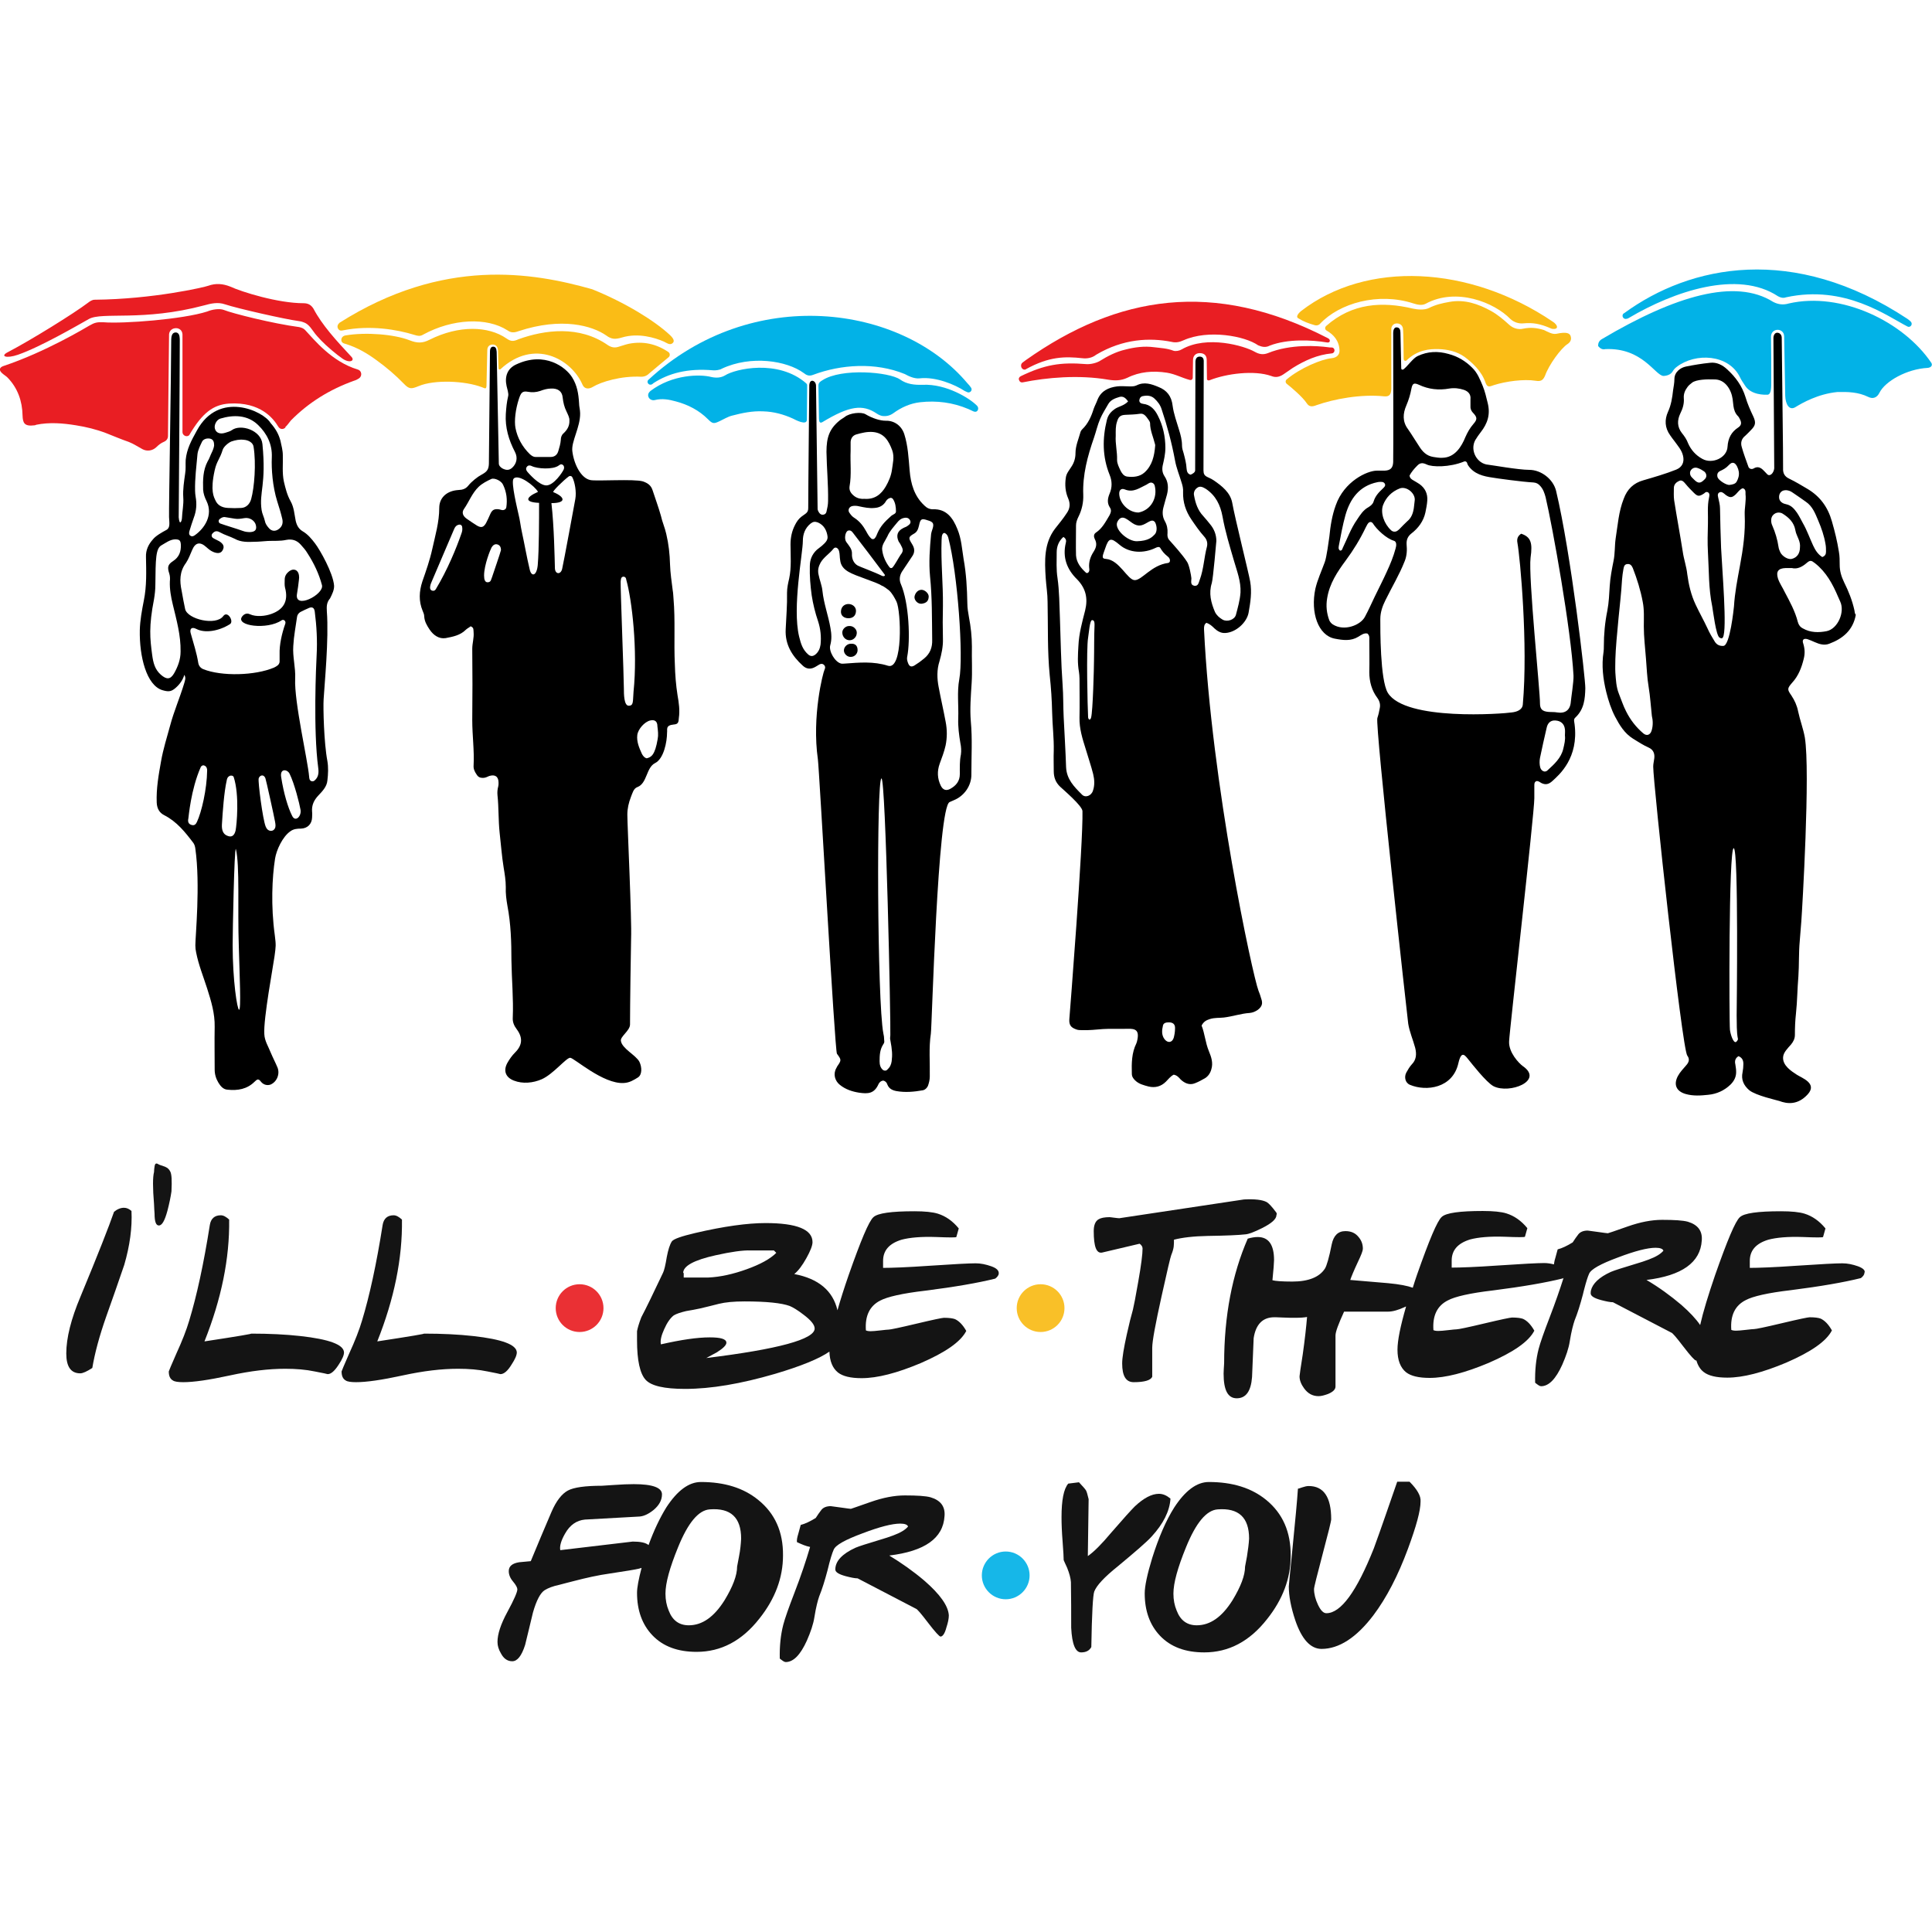 <?xml version="1.0" encoding="UTF-8"?> <svg xmlns="http://www.w3.org/2000/svg" xmlns:xlink="http://www.w3.org/1999/xlink" version="1.1" id="FriendsTV-umbrella" x="0px" y="0px" viewBox="0 0 720 720" xml:space="preserve"> <g id="dots_2_" opacity="0.92"> <path fill="#02B1E6" d="M374.8,578.2c-4.9,0-8.9,4-8.9,8.9s4,8.9,8.9,8.9c4.9,0,8.9-4,8.9-8.9S379.7,578.2,374.8,578.2z"></path> <circle fill="#F9BB16" cx="387.8" cy="487.5" r="8.9"></circle> <circle fill="#E81E23" cx="216" cy="487.5" r="8.9"></circle> </g> <g> <path opacity="0.92" d="M525.3,552.2h-4.6c-2.9,8.3-5.7,16.6-8.7,24.8c-6.4,16.1-12.3,24.2-17.7,24.2c-1.1,0-2.1-1-3.1-3.1 c-1-2.1-1.5-4.1-1.5-5.9c0-0.7,1.1-5,3.2-13c2.1-7.9,3.2-12.3,3.2-13c0-8.3-2.8-12.4-8.4-12.4c-0.7,0-1.5,0.2-2.4,0.5 c-0.9,0.3-1.4,0.5-1.6,0.5c-0.3,4.6-1,11.9-2,22c-0.9,9.1-1.4,13.9-1.4,14.4c0,3.6,0.8,7.8,2.4,12.6c2.4,7.1,5.7,10.7,9.8,10.7 c6.5,0,13-4.2,19.3-12.5c4.9-6.5,9.2-14.8,12.9-24.8c3.1-8.4,4.7-14.2,4.7-17.6C529.6,557.5,528.1,555,525.3,552.2z"></path> <path opacity="0.92" d="M471.9,559c-5.5-4.5-12.6-6.7-21.4-6.7c-4.5,0-8.8,3.2-12.9,9.5c-3.1,4.9-5.8,11.2-8.2,18.8 c-1.9,6.2-2.8,10.6-2.8,13.2c0,6.5,1.9,11.8,5.7,15.8c4,4.2,9.5,6.2,16.5,6.2c9.1,0,16.9-4.1,23.4-12.4c5.9-7.4,8.8-15.3,8.8-23.5 C481.1,570.9,478,564,471.9,559z M464.7,580.1c-0.5,2.5-0.7,3.7-0.7,3.7c0,3.3-1.6,7.5-4.7,12.6c-3.9,6.2-8.3,9.3-13.3,9.3 c-3.6,0-6.1-1.8-7.5-5.5c-0.8-1.9-1.2-4-1.2-6.3c0-4,1.6-9.7,4.7-17.3c3.7-9.1,7.6-13.8,11.8-14.1c7.8-0.6,11.7,3,11.7,10.9 C465.4,575.3,465.1,577.6,464.7,580.1z"></path> <path opacity="0.92" d="M431.9,556.7c-2.7,0-5.7,1.6-9,4.7c-1.4,1.4-4.3,4.6-8.8,9.8c-3.6,4.3-6.5,7.2-8.7,8.7l0.3-21.2 c-0.4-1.7-0.7-2.8-1-3.3c-0.3-0.5-1.2-1.5-2.6-3l-4,0.5c-1.7,2-2.5,6.2-2.5,12.5c0,2.3,0.1,5.4,0.4,9.1c0.3,3.8,0.4,6.1,0.4,6.9 c0,0,0.4,1,1.3,2.9c0.8,2,1.3,3.8,1.4,5.3c0.1,5.7,0.1,11.4,0.1,17c0.3,6.2,1.6,9.2,3.7,9.2c1.9,0,3.1-0.7,3.8-2 c0.2-12.4,0.6-19.4,1.1-20.7c0.9-2.3,3.8-5.4,8.8-9.4c6.5-5.4,10.8-9.1,12.6-11.1c4.3-4.7,6.7-9.4,7-14.1 C434.9,557.4,433.5,556.7,431.9,556.7z"></path> </g> <g> <path opacity="0.92" d="M344.4,589c-4-3.4-8.4-6.5-13-9.3c13.2-1.6,20.1-6.4,20.6-14.7c0.3-3.6-1.5-5.9-5.2-7 c-1.8-0.5-5-0.7-9.6-0.7c-3.8,0-8.1,0.8-12.9,2.5c-4.8,1.7-7.2,2.5-7.2,2.5c-0.3,0-1.6-0.2-3.8-0.5c-2.2-0.3-3.5-0.5-3.7-0.5 c-1.6,0-2.8,0.5-3.5,1.4c-0.7,0.9-1.4,1.9-2.1,3c-2.1,1.3-4,2.2-5.6,2.6c-0.1,0.3-0.4,1.4-0.9,3.3c-0.4,1.3-0.6,2.3-0.5,3.1 c1.7,0.8,3.3,1.5,4.9,1.8c-1.5,5.1-3.4,10.8-5.8,17c-2.2,5.7-3.6,9.7-4.2,12c-1,3.9-1.4,8.1-1.3,12.6c1,0.8,1.7,1.3,2.2,1.3 c2.9,0,5.5-2.7,7.9-8c1.4-3.2,2.4-6.1,2.8-8.7c0.6-3.8,1.3-6.4,1.8-7.8c1.1-2.7,2.1-5.9,3.1-9.7c0.9-3.8,1.7-6.4,2.3-7.7 c0.7-1.7,4.3-3.7,10.8-6.1c6.3-2.4,11-3.6,14-3.6c1.7,0,2.7,0.4,2.9,1.1c-1,1.2-2.8,2.3-5.5,3.3c-1.3,0.5-3.1,1.1-5.5,1.8 c-4.3,1.3-7.2,2.2-8.6,2.8c-5,2.3-7.5,5-7.5,8.1c0,1,1.3,1.8,3.9,2.5c1.9,0.5,3.4,0.8,4.4,0.8l21.7,11.3c0.5,0.1,2,1.9,4.6,5.3 c2.6,3.4,4.2,5.1,4.6,5.1c0.8,0,1.6-1.1,2.2-3.4c0.6-1.8,0.9-3.3,0.9-4.5C353.4,598.5,350.4,594.2,344.4,589z"></path> <path opacity="0.92" d="M282.6,559c-5.5-4.5-12.6-6.7-21.4-6.7c-4.5,0-8.8,3.2-12.9,9.5c-2.4,3.9-4.6,8.5-6.6,14 c-1.1-0.9-3-1.3-5.9-1.3l-27,3.2c-0.3-1.5,0.3-3.6,1.8-6.2c1.8-3.2,4.3-4.9,7.4-5.2l19.8-1.1c1.8,0,3.7-0.8,5.8-2.5 c2-1.7,3.1-3.6,3.1-5.8c0-2.5-3.5-3.8-10.5-3.8c-2,0-4.5,0.1-7.3,0.3c-2.9,0.2-4.4,0.3-4.6,0.3c-6.2,0-10.5,0.6-12.7,1.8 c-2.2,1.2-4.3,3.8-6.1,8c-2.6,6.1-5.2,12.2-7.7,18.3l-4.3,0.4c-2.6,0.4-3.9,1.5-3.9,3.3c0,1.3,0.5,2.6,1.6,3.9 c1.1,1.3,1.6,2.3,1.6,2.9c0,1-1.2,3.8-3.7,8.4c-2.5,4.6-3.7,8.3-3.7,11.2c0,1.4,0.4,2.8,1.3,4.3c1,1.9,2.4,2.9,4.2,2.9 c1.9,0,3.5-2,4.8-6.1c1-4,1.9-7.9,2.9-12c1.3-4.6,2.8-7.4,4.4-8.4c1.3-0.8,3.1-1.5,5.5-2c1.8-0.5,3.5-0.9,5.4-1.4 c4.6-1.2,9.1-2.2,13.4-2.8c6-0.9,9.6-1.5,10.8-1.8c0.4-0.1,0.7-0.2,1-0.3c-1.1,4.2-1.7,7.3-1.7,9.3c0,6.5,1.9,11.8,5.7,15.8 c4,4.2,9.5,6.2,16.5,6.2c9.1,0,16.9-4.1,23.4-12.4c5.9-7.4,8.8-15.3,8.8-23.5C291.9,570.9,288.8,564,282.6,559z M275.4,580.1 c-0.5,2.5-0.7,3.7-0.7,3.7c0,3.3-1.6,7.5-4.7,12.6c-3.9,6.2-8.3,9.3-13.3,9.3c-3.6,0-6.1-1.8-7.5-5.5c-0.8-1.9-1.2-4-1.2-6.3 c0-4,1.6-9.7,4.7-17.3c3.7-9.1,7.6-13.8,11.8-14.1c7.8-0.6,11.7,3,11.7,10.9C276.1,575.3,275.9,577.6,275.4,580.1z"></path> </g> <g> <path opacity="0.92" d="M692.4,471.9c-2-0.7-3.9-1.1-5.8-1.1c-2.4,0-8.1,0.3-17,0.9c-8.6,0.6-14.4,0.8-17.5,0.8v-2.6 c0-3.9,2.3-6.5,6.9-7.9c3-0.8,7.3-1.2,12.9-1c4.9,0.2,7.3,0.2,7.5,0l0.9-3.2c-2.3-2.8-4.9-4.6-7.8-5.5c-1.9-0.6-4.9-0.9-8.8-0.9 c-8.6,0-13.7,0.7-15.3,2.2c-1.7,1.5-4.7,8.7-9.2,21.5c-2.6,7.6-4.5,13.8-5.6,18.7c-1.5-2.2-3.8-4.7-7-7.5c-4-3.4-8.4-6.6-13-9.3 c13.2-1.6,20.1-6.5,20.6-14.7c0.3-3.6-1.5-5.9-5.2-7c-1.8-0.5-5-0.7-9.6-0.7c-3.8,0-8.1,0.8-12.9,2.5c-4.8,1.7-7.2,2.5-7.3,2.5 c-0.3,0-1.6-0.2-3.8-0.5c-2.2-0.3-3.5-0.5-3.7-0.5c-1.6,0-2.8,0.5-3.5,1.4c-0.7,0.9-1.4,1.9-2.1,3c-2.1,1.3-4,2.2-5.6,2.6 c-0.1,0.3-0.4,1.4-0.9,3.3c-0.3,0.9-0.4,1.7-0.5,2.3c-1.2-0.3-2.4-0.5-3.6-0.5c-2.4,0-8.1,0.3-17,0.9c-8.6,0.6-14.4,0.8-17.5,0.8 v-2.6c0-3.9,2.3-6.5,6.9-7.9c3-0.8,7.3-1.2,12.9-1c4.9,0.2,7.3,0.2,7.5,0l0.9-3.2c-2.3-2.8-4.9-4.6-7.8-5.5 c-1.9-0.6-4.9-0.9-8.8-0.9c-8.6,0-13.7,0.7-15.3,2.2c-1.7,1.5-4.7,8.7-9.2,21.5c-0.6,1.7-1.1,3.3-1.6,4.9c-1.9-0.7-4.9-1.3-9.2-1.7 c-4.7-0.4-9.4-0.8-14.1-1.2c0.4-1.2,1.3-3.4,2.8-6.6c1.3-2.7,1.9-4.3,1.9-5c0-1.7-0.5-3.1-1.6-4.4c-1.2-1.5-2.8-2.2-4.9-2.2 c-2.7,0-4.4,1.6-5.1,4.9c-1,5.1-1.9,8-2.5,9c-2,3.2-6.1,4.9-12.2,4.9c-3.9,0-6.4-0.2-7.4-0.5c0.4-4,0.6-6.5,0.6-7.5 c0-5.7-2-8.6-6.1-8.6c-1.1,0-2.3,0.2-3.7,0.6c-5.8,13.3-8.8,28.8-8.8,46.4c-0.1,1.8-0.2,3.1-0.2,3.9c0,6.2,1.6,9.2,4.9,9.2 c3.4,0,5.3-2.6,5.7-7.9c0.2-4.8,0.4-9.6,0.6-14.5c0.8-5.2,3.4-7.8,7.7-7.8c0.2,0,1.2,0,3.1,0.1c1.8,0.1,3.4,0.1,4.7,0.1 c1.9,0,3.3-0.1,4.4-0.3c-0.3,3.6-0.8,8.2-1.6,13.9c-0.8,5.1-1.2,7.8-1.2,8.2c0,1.5,0.6,3,1.7,4.5c1.4,1.9,3.1,2.9,5.4,2.9 c1,0,2.1-0.3,3.5-0.8c1.9-0.8,2.8-1.7,2.8-2.8v-19c0-1.4,1.1-4.3,3.2-8.9h16.5c1.6,0,3.7-0.6,6.1-1.7c0.2-0.1,0.4-0.2,0.5-0.2 c-2.1,7.3-3.2,12.6-3.2,16.1c0,3.9,1.1,6.7,3.2,8.4c1.8,1.4,4.7,2.1,8.8,2.1c5.9,0,13.2-1.9,22-5.6c9.2-4,14.9-7.9,17-12 c-1.3-2.3-2.7-3.7-4.2-4.4c-0.8-0.3-2.2-0.5-4.1-0.5c-0.6,0-4,0.7-10.3,2.2c-6.3,1.5-9.7,2.2-10.4,2.2c-0.4,0-1.4,0.1-3.1,0.3 c-1.7,0.2-2.9,0.3-3.7,0.3c-0.8,0-1.4-0.1-1.8-0.3c-0.4-5.4,1.4-9.1,5.4-11.1c2.6-1.4,8.2-2.7,16.8-3.7c11-1.4,19.7-2.9,26.1-4.5 c0.1-0.1,0.1-0.1,0.2-0.2c-1.4,4.4-3.1,9.3-5.1,14.5c-2.2,5.7-3.6,9.7-4.2,12c-1,3.9-1.4,8.1-1.3,12.6c1,0.8,1.7,1.3,2.2,1.3 c2.9,0,5.5-2.7,7.9-8c1.4-3.2,2.4-6.1,2.8-8.7c0.6-3.8,1.3-6.3,1.8-7.8c1.1-2.7,2.1-5.9,3.1-9.7c0.2-0.7,0.3-1.4,0.5-2 c0.7-2.7,1.3-4.6,1.8-5.7c0.7-1.7,4.3-3.7,10.8-6.1c6.3-2.4,11-3.6,14-3.6c1.7,0,2.7,0.4,2.9,1.1c-1,1.2-2.8,2.3-5.5,3.3 c-1.3,0.5-3.1,1.1-5.5,1.8c-4.3,1.3-7.2,2.2-8.6,2.8c-4.4,2-6.8,4.4-7.4,6.9c-0.1,0.4-0.1,0.7-0.1,1.1c0,1,1.3,1.8,3.9,2.5 c1.9,0.5,3.4,0.8,4.4,0.8l21.7,11.3c0.5,0.1,2,1.9,4.6,5.3c2.6,3.4,4.2,5.1,4.6,5.1c0.1,0,0.1,0,0.2,0c0.5,1.8,1.4,3.3,2.7,4.3 c1.8,1.4,4.7,2.1,8.8,2.1c5.9,0,13.2-1.9,22-5.6c9.2-4,14.9-7.9,17-12c-1.3-2.3-2.7-3.7-4.2-4.4c-0.8-0.3-2.2-0.5-4.1-0.5 c-0.6,0-4,0.7-10.3,2.2c-6.3,1.5-9.7,2.2-10.4,2.2c-0.4,0-1.4,0.1-3.1,0.3c-1.7,0.2-2.9,0.3-3.6,0.3c-0.8,0-1.4-0.1-1.8-0.3 c-0.4-5.4,1.4-9.1,5.4-11.1c2.6-1.4,8.2-2.7,16.8-3.7c11-1.4,19.7-2.9,26.1-4.5c0.8-0.6,1.3-1.3,1.3-1.9 C695.3,473.5,694.3,472.6,692.4,471.9z"></path> <path opacity="0.92" d="M475.5,451.7c-1.4-1.9-2.6-3.2-3.4-3.7c-1.7-0.9-4.5-1.2-8.5-1l-46.5,7c-0.4,0-1-0.1-1.9-0.2 c-0.9-0.1-1.4-0.2-1.7-0.2c-1.9,0-3.3,0.3-4.1,0.8c-1.2,0.7-1.8,2.2-1.8,4.4c0,5.8,1,8.4,3.1,8l14-3.3c0.7,0.5,1.1,1.1,1.1,1.8 c0,2-0.5,6.1-1.6,12.3c-1,5.8-1.7,9.3-2,10.5c-0.6,2.1-1.4,5.2-2.3,9.3c-1.1,5-1.7,8.6-1.7,10.7c0,4.7,1.4,7,4.3,7 c4,0,6.3-0.7,6.9-2v-10.8c0-2.5,1.2-8.9,3.5-19.3c2.1-9.5,3.3-14.6,3.6-15.3c0.5-1.2,0.8-2.3,0.9-3.1c0.1-0.8,0.1-1.7,0.1-2.6 c3.1-0.8,7.3-1.3,12.6-1.4c6.8-0.1,11.5-0.3,14.1-0.6c1.2-0.1,3.3-0.9,6.1-2.3c3.6-1.8,5.4-3.4,5.4-4.9 C475.9,452.4,475.8,452,475.5,451.7z"></path> </g> <path opacity="0.92" d="M369.4,471.9c-2-0.7-3.9-1.1-5.8-1.1c-2.4,0-8.1,0.3-17,0.9c-8.6,0.6-14.4,0.8-17.5,0.8v-2.6 c0-3.9,2.3-6.5,6.9-7.9c3-0.8,7.3-1.2,12.9-1c4.9,0.2,7.4,0.2,7.5,0l0.9-3.2c-2.3-2.8-4.9-4.6-7.8-5.5c-1.9-0.6-4.9-0.9-8.7-0.9 c-8.6,0-13.7,0.7-15.3,2.2c-1.7,1.5-4.7,8.7-9.2,21.5c-1.7,4.9-3.1,9.3-4.2,13.2c-1.7-7.3-7.1-11.8-16.1-13.5c1.5-1.2,3-3.2,4.5-5.9 c1.5-2.7,2.3-4.7,2.3-6c0-4.7-5.8-7.1-17.5-7.1c-6.7,0-15.5,1.2-26.2,3.7c-5.1,1.2-8,2.2-8.7,3.1c-0.8,1.2-1.4,3.2-1.9,5.8 c-0.5,3.1-1,5.1-1.4,5.9c-3.6,7.6-6.3,13.2-8.1,16.6c-0.9,2.3-1.4,4.1-1.6,5.2v3.4c0,7.5,1.1,12.4,3.2,14.7c2.1,2.3,7,3.4,14.7,3.4 c9.7,0,20.8-1.9,33.5-5.6c9.8-2.9,16.6-5.7,20.3-8.3c0.1,3.6,1.2,6.2,3.2,7.8c1.8,1.4,4.7,2.1,8.8,2.1c5.9,0,13.2-1.9,22-5.6 c9.2-4,14.9-7.9,17-12c-1.3-2.3-2.7-3.7-4.2-4.4c-0.8-0.3-2.2-0.5-4.1-0.5c-0.6,0-4,0.7-10.3,2.2c-6.3,1.5-9.7,2.2-10.3,2.2 c-0.4,0-1.4,0.1-3.1,0.3c-1.7,0.2-2.9,0.3-3.6,0.3c-0.8,0-1.4-0.1-1.8-0.3c-0.4-5.4,1.4-9.1,5.3-11.1c2.6-1.4,8.2-2.7,16.8-3.7 c11-1.4,19.7-2.9,26.1-4.5c0.8-0.6,1.3-1.3,1.3-1.9C372.3,473.5,371.4,472.6,369.4,471.9z M254.6,474.4c0-2.6,4-4.8,12.1-6.6 c5.8-1.3,10.2-1.9,13-1.8h8.7l0.9,0.9c-2.3,2.3-6,4.3-11,6.1c-5,1.8-9.8,2.9-14.4,3.1h-9.1V474.4z M263.2,506.1 c1.3-0.7,2.6-1.4,3.9-2.1c2.4-1.5,3.6-2.7,3.6-3.6c0-1.4-2.1-2-6.2-2c-4.7,0-10.7,0.9-18.2,2.6c-0.3-1.3,0.1-3.2,1.2-5.6 c1.1-2.5,2.3-4.2,3.6-5.2c1-0.6,2.5-1.1,4.6-1.6c1.8-0.3,3.5-0.6,5.3-1c2.2-0.5,4.5-1.1,6.9-1.7c2.4-0.6,5.6-0.9,9.6-0.9 c8.2,0,13.8,0.6,16.8,1.7c1.2,0.5,2.9,1.5,5.1,3.2c2.8,2.1,4.2,3.8,4.2,5.2C303.6,499.1,290.1,502.8,263.2,506.1z"></path> <g> <path opacity="0.92" d="M49,451.3c-0.9-0.8-1.8-1.2-2.8-1.2c-1.2,0-2.5,0.5-3.7,1.5c-1.8,5.2-5.9,15.7-12.5,31.6 c-3.5,8.3-5.3,15.4-5.3,21.2c0,4.9,1.7,7.4,5.2,7.4c1,0,2.5-0.7,4.5-2c0.9-5.4,2.6-11.8,5.2-19.2c2.3-6.4,4.5-12.8,6.7-19.2 C48.4,464.2,49.3,457.5,49,451.3z"></path> <path opacity="0.92" d="M63.4,436.5c-0.4-0.8-1-1.3-1.9-1.7c-1.5-0.5-2.4-0.8-2.6-1c-0.2-0.1-0.4-0.2-0.6-0.2 c-0.4,0-0.6,0.4-0.7,1.1c-0.1,0.7-0.2,1.4-0.2,2.1c-0.5,1.9-0.5,5.9,0,11.9c0.1,1.6,0.1,2.8,0.2,3.6c0,2.9,0.5,4.4,1.6,4.4 c1.2,0,2.2-1.8,3.2-5.5c0.7-2.7,1.2-5.1,1.5-7.2C64.1,440,64,437.5,63.4,436.5z"></path> <path opacity="0.92" d="M111.9,497.9c-5.4-0.6-11.5-0.9-18.4-0.9c1,0-4.8,1-17.3,2.9c6.3-15.8,9.4-30.9,9.2-45.4 c-1.1-1-2.1-1.6-3.1-1.6c-2.3,0-3.7,1.2-4.1,3.6c-2.3,14.6-4.9,26.5-7.7,35.7c-1,3.4-2.6,7.5-4.8,12.3c-1.9,4.3-2.8,6.5-2.8,6.6 c0,1.7,0.5,2.8,1.6,3.4c0.6,0.4,1.9,0.6,3.8,0.6c3.8,0,9.5-0.8,17.3-2.5c7.8-1.7,14.6-2.5,20.7-2.5c4,0,7.7,0.3,11,1 c3,0.6,4.6,0.9,4.8,1h0c1.3,0,2.6-1.2,4.1-3.5c1.4-2.1,2-3.6,2-4.6C128.1,501.1,122.7,499.1,111.9,497.9z"></path> <path opacity="0.92" d="M176.3,497.9c-5.4-0.6-11.5-0.9-18.4-0.9c1,0-4.8,1-17.3,2.9c6.3-15.8,9.4-30.9,9.2-45.4 c-1.1-1-2.1-1.6-3.1-1.6c-2.3,0-3.7,1.2-4.1,3.6c-2.3,14.6-4.9,26.5-7.7,35.7c-1,3.4-2.6,7.5-4.8,12.3c-1.9,4.3-2.8,6.5-2.8,6.6 c0,1.7,0.5,2.8,1.6,3.4c0.6,0.4,1.9,0.6,3.8,0.6c3.8,0,9.5-0.8,17.3-2.5c7.8-1.7,14.6-2.5,20.7-2.5c4,0,7.7,0.3,11,1 c3,0.6,4.6,0.9,4.8,1c0,0,0,0,0,0c1.3,0,2.7-1.2,4.1-3.5c1.4-2.1,2-3.6,2-4.6C192.5,501.1,187.1,499.1,176.3,497.9z"></path> </g> <g> <path fill="#02B2E7" d="M684.7,146.1c4-0.1,7.8,0,11.5,1.8c1.8,0.9,3.3,0.3,4.2-1.5c2.1-4.3,10.2-8.9,18-9.3 c1.1-0.1,1.9-0.8,1.4-1.8c-10.4-15.5-33.7-26.7-53.2-22.2c-2,0.6-3.9,0.4-5.8-0.6c-14.1-8.9-36.5-2.3-63.7,13.8 c-1.1,0.6-1.6,1.5-1.5,2.7c0.7,0.8,1.5,1.4,2.7,1.1c13.8-0.6,18.5,9.8,21.6,10c0.1,0,2.4,0,3.4-1.6c0.4-0.7,0.9-1.3,1.6-1.8 c6.9-5.3,19.4-4.8,23.6,4c0.3,0.7,1.1,1.9,1.7,2.8c2.3,3.9,7.7,3.6,8.5,3.6c1.5-0.1,1.4-3.1,1.4-5.4c0-5.1,0-11.2-0.1-16.3 c0.1-3.3,4.8-3.3,4.9-0.1l0.4,22.2c0.1,3.1,1.5,5.8,4,4.1C671.6,150.2,677.5,146.8,684.7,146.1z M607,118.5 c16.9-10,40.6-18,55.6-8.1c0.9,0.5,1.9,0.8,3,0.4c22-4.8,37.8,7.1,45.3,10.9c1,0.5,2-0.8,1.3-1.7c-0.4-0.5-0.9-0.8-1.4-1.2 c-42.4-28-80.9-20.1-105.5-2.1c-0.1,0-0.1,0.1-0.2,0.1c-1,0.8-0.1,2.4,1.1,2C606.4,118.8,606.7,118.7,607,118.5z"></path> <path d="M691.1,227.5c-0.8-3.7-2.2-7.2-3.9-10.6c-1-2.1-1.6-4.1-1.6-6.4c0-1.6,0-3.3-0.3-4.9c-0.6-3.8-1.5-7.5-2.6-11.3 c-1.5-5.3-4.4-9.3-9.1-12.1c-2.2-1.3-4.5-2.7-6.8-3.8c-1.7-0.8-2.4-2-2.3-3.9c0.1-1.3-0.5-44.8-0.5-48.6c0-1.1-0.7-1.9-1.7-1.9 c-0.9,0-1.4,1-1.4,2c0,3.2,0.3,48.1,0.3,48.1c0.1,0.8-0.4,2.3-1.3,2.8c-1.1,0.6-1.5-0.5-2.2-1.1c-0.1-0.1-0.2-0.2-0.3-0.3 c-1.1-1.2-2.3-1.9-3.9-0.9c-0.4,0.2-0.8,0.3-1.4,0c-0.1-0.1-0.4-0.3-0.5-0.6c-0.9-2.5-1.8-4.9-2.5-7.4c-0.5-1.6-0.1-3.1,1.3-4.2 c0.8-0.7,1.5-1.5,2.2-2.2c1.7-1.7,1.8-2.8,0.8-5c-1.1-2.3-2.2-4.8-2.9-7.2c-1.3-4.2-3.7-7.5-6.9-10.4c-1.7-1.6-3.9-2.7-6.3-2.4 c-3,0.3-6,0.8-9,1.4c-2,0.4-4.3,2-4.3,4.7c0,1.4-0.3,2.8-0.5,4.2c-0.3,2.7-0.7,5.4-1.9,8c-1.3,2.9-1.2,5.9,0.8,8.7 c0.6,0.8,1.1,1.6,1.7,2.3c1.2,1.7,2.6,3.2,3.1,5.3c0.6,2.4-0.3,4.3-2.5,5.2c-4,1.6-8.2,2.8-12.3,4c-3.6,1-6,3.3-7.3,6.9 c-1.9,4.8-2.2,9.8-3,14.8c-0.4,2.8-0.2,5.6-0.8,8.4c-0.6,3-1.2,6.1-1.4,9.2c-0.2,3.1-0.3,6.2-0.9,9.3c-0.9,4.4-1.3,8.8-1.3,13.3 c0,0.7,0,1.3-0.1,2c-0.8,5.1-0.2,10.1,1,15c0.8,3.2,1.8,6.3,3.3,9.2c1.7,3.2,3.5,6.2,6.7,8.2c1.9,1.2,3.8,2.4,5.8,3.3 c1.8,0.8,2.3,2.3,2.1,4c-0.1,1-0.4,2-0.4,3.1c0,6.2,10.7,105,12.7,107.7c1,1.3,0.6,2.5-0.4,3.6c-1.1,1.3-2.3,2.5-3.1,4 c-1.7,3.2-0.6,5.7,2.9,6.7c2.8,0.8,5.6,0.6,8.4,0.3c3.2-0.3,6-1.6,8.3-3.8c1.4-1.4,2.2-3,2.1-5c0-0.9-0.2-1.8-0.3-2.6 c-0.3-1.2,0-2.3,1.2-3c1.4,0.6,1.8,1.6,1.8,2.9c0,1-0.1,2.1-0.3,3.1c-0.6,2.7,0.4,4.9,2.5,6.7c2.5,2,10.3,3.7,11.2,4 c2.9,1.1,6.9,1.6,10.6-2.5c3.7-4.1-2.3-6.1-4.1-7.3c-2-1.3-5.3-3.4-5.1-6.5c0.1-1.8,1.7-3.3,3-4.8c0.8-1,1.4-2.1,1.4-3.5 c0-2.7,0.1-5.3,0.4-8c0.5-4.6,0.5-9.2,0.9-13.8c0.3-4.4,0.1-8.8,0.5-13.1c0.2-2.5,0.4-5,0.6-7.5c0.3-4,3.4-55.8,1.3-68.5 c-0.6-3.3-1.8-6.4-2.5-9.7c-0.4-2.1-1.3-4.1-2.5-5.9c-1.6-2.3-1.6-2.6,0.3-4.8c2.3-2.5,3.5-5.6,4.3-8.9c0.5-2,0.4-3.8-0.2-5.7 c-0.5-1.4,0.2-2,1.6-1.6c0.9,0.3,1.8,0.7,2.7,1.1c1.8,0.8,3.6,1.3,5.4,0.6c5.1-1.9,8.9-5.1,9.9-10.8 C691.2,228.7,691.2,228.1,691.1,227.5z M615.5,272.3c-0.5,1.6-1.8,2.1-3.1,1c-2.7-2.3-4.8-5-6.4-8.2c-1.1-2.1-1.8-4.4-2.7-6.6 c-1-2.5-1.1-5.2-1.3-7.8c-0.1-1.7,0-3.4,0-5.1c0.2-7.4,2.2-24.5,2.2-25.6c0.2-2.7,0.3-5.3,0.8-7.9c0.2-0.9,0.3-1.8,1.5-1.9 c1.1-0.1,1.6,0.6,2,1.5c1.6,4.1,2.9,8.3,3.7,12.6c0.6,3,0.4,6.1,0.4,9.1c0,4,0.5,8,0.8,12c0.3,3.5,0.4,7.1,1,10.6 c0.6,3.6,0.8,7.2,1.2,10.8C616,268.4,616.1,270.4,615.5,272.3z M626.8,161.4c-1.8-2.3-1.8-4.8-0.6-7.3c0.9-1.8,1.5-3.7,1.3-5.8 c-0.1-1.6,0.5-2.9,1.4-4.1c0.4-0.6,1.2-1.2,1.7-1.6c1.6-1.2,5.6-1.3,8.2-1.2c4.1-0.1,6.4,3.8,6.9,7.3c0.1,0.9,0.2,1.8,0.3,2.6 c0.2,1.4,0.6,2.7,1.7,3.8c0.3,0.3,0.5,0.7,0.7,1.1c0.7,1.3,0.6,2.3-0.6,3.1c-2.6,1.7-3.8,4-4,7.2c-0.2,4.1-5.7,6.6-9.4,4.5 c-2.4-1.3-4.2-3.3-5.3-5.8C628.6,163.8,627.7,162.5,626.8,161.4z M647.2,179.5c-0.5,0.9-1.7,1.1-2.6,1.2c-1.2,0.2-4.1-1.7-4.5-2.8 c-0.3-1-0.1-1.9,1-2.4c1.1-0.5,2.2-1.1,3.1-2.1c0.6-0.6,1.2-1.2,2.1-0.8c0.8,0.4,1.5,1.9,1.7,3.2 C648.2,177.2,647.8,178.4,647.2,179.5z M635.1,178.8c-1.4,1.4-2.3,1.4-3.7,0c-0.3-0.3-0.6-0.6-0.9-0.9c-0.7-0.7-0.9-1.8-0.4-2.6 c0.6-0.9,1.6-1.3,2.8-0.8c0.8,0.3,1.5,0.7,2.2,1.2c0.9,0.7,1.1,2,0.3,2.8C635.3,178.6,635.2,178.7,635.1,178.8z M647,388.3 c-1,0.6-2.1-2.8-2.3-4.5c-0.3-2.4-0.5-67.7,1.4-67.7c1.9,0,1.1,61.7,1.1,62.4c0.1,2.9-0.1,5.9,0.5,8.8 C647.6,387.5,647.5,387.9,647,388.3z M650.2,191.8c0.3,6.5-0.6,12.8-1.8,19.2c-0.9,4.9-1.9,9.9-2.2,15c-0.1,1-1.5,14.5-3.9,14.7 c-1.3,0.1-2.4-0.3-3.2-1.5c-1-1.6-2-3.3-2.8-5.1c-1.4-3-3-5.8-4.4-8.8c-1.7-3.6-2.6-7.5-3.1-11.3c-0.3-2.9-1.3-5.6-1.7-8.5 c-1-6.4-2.2-12.7-3.2-19.1c-0.2-1.5-0.1-3-0.1-4.5c0-1.4,0.9-2.2,2-2.7c1.1-0.5,1.8,0.5,2.5,1.3c0.9,1.1,1.9,2.1,2.9,3.1 c1.4,1.4,2,1.5,3.7,0.4c0.2-0.1,0.4-0.3,0.5-0.4c0.6-0.5,1.4-0.2,1.6,0.5c0.1,0.4,0,1-0.1,1.4c-0.7,3.2-0.3,6.4-0.4,9.6 c-0.1,3.6-0.2,7.2,0,10.7c0.4,6.7,0.2,13.5,1.6,20.2c0.3,1.7,1.4,10.8,2.7,11.6c0.7,0.4,1,0.4,1.3-0.1c1.6-2.9-0.3-25-0.7-33.3 c-0.2-4.9-0.3-9.8-0.4-14.7c0-1.4-0.4-2.8-0.7-4.2c-0.1-0.4-0.2-0.9,0-1.3c0.2-0.5,0.8-0.7,1.3-0.6c0.6,0.2,1.1,0.7,1.6,1.1 c1.6,1.1,2.3,1,3.7-0.3c0.7-0.7,1.3-1.6,2.2-2.1c0.3-0.2,0.6-0.1,0.9,0.1c0.6,0.5,0.5,1.2,0.5,1.9 C650.8,186.7,650.1,189.2,650.2,191.8z M665.2,182.7c1.1-0.1,2.1,0.3,2.9,0.9c1.7,1.1,3.3,2.3,4.9,3.4c2.5,1.7,3.5,4.4,4.6,7 c1.2,2.8,2.2,5.7,2.7,8.7c0.2,1,0.2,1.9,0.2,2.9c0,0.9-0.3,1.6-1.4,2c-1.7-1.1-2.6-2.6-3.4-4.3c-1.3-2.8-2.3-5.7-3.8-8.3 c-0.7-1.3-1.4-2.7-2.2-3.9c-1-1.4-2.1-2.8-4.1-3.2c-1-0.2-2.1-0.7-2.5-1.9C662.7,184.3,663.6,182.8,665.2,182.7z M660.1,193.4 c0.3-2,2.5-3,4.2-2c2.4,1.5,4.3,3.3,4.8,6.3c0.2,1.2,0.8,2.2,1.2,3.3c0.4,1,0.6,2,0.5,2.9c0,2.4-1.1,3.9-3.1,4.4 c-1.3,0.3-3.4-0.9-4.2-2.4c-0.3-0.7-0.6-1.3-0.7-2.1c-0.4-2.7-1.2-5.4-2.3-7.9C660.1,195.1,660,194.2,660.1,193.4z M680.8,235.2 c-3,0.6-6.1,0.6-8.9-1c-1-0.5-1.6-1.3-1.9-2.4c-1-4-3-7.6-4.9-11.2c-0.8-1.7-1.9-3.2-2.5-5c-0.8-2.6,0.1-3.8,2.8-3.9 c0.7,0,1.3,0,2.4,0c1.9,0.5,3.8-0.4,5.5-1.9c1.3-1.1,1.7-1,3.1,0.1c4.2,3.3,6.6,7.8,8.6,12.5c0.3,0.6,0.5,1.2,0.8,1.8 C687.6,228.1,684.9,234.3,680.8,235.2z"></path> </g> <g> <path fill="#FABC16" d="M536.1,130.1c3.4,0.1,6.9,0.9,9.7,2.9c2.7,2,6.4,5.3,7.8,9.6c0.7,1.8,1.3,1.6,3.2,0.9 c4.4-1.4,11.1-2.3,15.5-1.6c1.9,0.3,2.7-0.1,3.5-1.9c1.4-4,5.9-10.2,8.4-11.8c0.9-0.6,1.5-1.5,1.2-2.7c-0.3-1.4-1.6-1.9-5.4-1.1 c-1.5,0.3-3.3-0.8-4.6-1.4c-2.6-0.8-4.9-1.1-7.8-0.5c-1.7,0.4-3.7-0.1-5.2-1.5c-2.1-1.9-4.2-3.7-6.7-5.1c-4.9-2.7-9.9-4.4-15.5-3.4 c-2.8,0.5-5.1,1-7.7,2.3c-1.6,0.8-4.2,0.6-6,0.2c-11.3-2.7-22.6-2.1-32.3,6.5c-0.5,0.5-0.5,1.3,0.2,1.7c2.6,1.5,4.7,3.8,4.8,7.5 c0,1.4-0.9,2.6-3,2.8c-3.9,0.4-11.7,3.7-16.7,7.9c-0.5,0.4-0.5,1.2,0,1.6c1.9,1.5,6,5,7.5,7.3c0.9,1.4,2.1,1.3,3.6,0.7 c6.5-2.3,16.6-4.2,25.2-3.3c2,0.2,2.6-0.7,2.7-2.7c0-0.6,0-1.2,0-1.8c0-6.3,0-12.7,0-19c0-0.6,0-1.2,0-1.8c0.2-1.4,1.3-2.1,2.7-1.8 c1.4,0.4,1.7,1.5,1.7,2.6c0.1,1.2,0.2,8,0.2,10.6c0,0.6,0.7,0.9,1.1,0.5C528.2,130.4,532.7,130,536.1,130.1z M526.8,113.1 c1.5,0.5,3.2,0.8,4.5,0.1c11.4-6.2,25.6-0.5,31.6,5.7l0,0c1.3,1.2,3.1,1.8,4.9,1.6c3.4-0.3,6.1,0.1,10.2,1.9c0.6,0.3,2,0.3,2.2-0.3 c0.3-0.7-0.8-1.8-1.5-2.2c-31.1-21.1-69.5-22.8-93.8-4c-0.4,0.3-2.3,2-1.1,2.7c2.1,1.3,3.8,1.9,6.2,2.6c0.6,0.2,1.5,0,1.9-0.5 C499.1,113,513.6,108.8,526.8,113.1z"></path> <path d="M590.8,256.5c0.1-3.1-5.3-50.2-10.9-73.6c-1.1-4.4-5.6-7.8-10-7.8c-4,0-14.1-1.8-15.2-1.9c-4.3-0.3-7-5.4-4.9-9.2 c0.6-1,1.3-2,2-2.9c2.6-3.3,3.7-6.7,2.6-11c-0.5-2.1-1-4.2-1.8-6.2c-1-2.4-2-5-4-6.9c-2.5-2.5-5.4-4.2-8.8-5.1 c-3.9-1.1-7.7-1-11.5,0.8c-1.6,0.7-3.7,3.7-5.2,4.9c-0.4,0.3-0.9,0.2-0.9-0.4l-0.3-13.2c0-1.1-0.3-2-1.5-2c-0.8,0-1.2,1-1.2,2 c0,5.8,0.1,46.6,0,48.2c-0.1,2.2-1,3.1-3.2,3.2c-1,0-1.9,0-2.9,0c-3.6,0-12.2,4-15.3,12.9c-1.4,3.8-2,7.8-2.4,11.8 c-0.2,1.3-1,7.6-1.7,9.4c-1.2,3.3-2.7,6.5-3.5,9.9c-1.9,9,1.1,17.4,7.2,18.6c3.1,0.6,6,1,8.8-0.7c1-0.6,2.1-1.5,3.4-1.2 c0.9,0.8,0.7,1.7,0.7,2.6c0,3.9,0.1,7.9,0,11.8c0,3.5,0.9,6.8,3,9.6c0.8,1.1,1.2,2.4,0.9,3.8c-0.2,1.2-0.5,2.5-0.9,3.7 c-0.9,2.6,11.2,111.7,11.5,113.9c0.5,3.1,1.8,6,2.6,9c0.6,2.4,0.4,4.5-1.3,6.2c-0.8,0.9-1.4,1.9-2,3c-0.9,1.7-0.4,3.9,1.4,4.6 c6,2.5,15.9,1.3,18-8.1c1.2-5.2,2.6-2.7,4.1-0.9c0.5,0.6,6.3,8.1,9,9.5c5.9,3,18.9-2,10.9-7.5c-1.5-1.1-5.3-5.1-5.1-9.2 c0.1-3.6,9.4-84.8,9.4-90.6c0-1.6,0-3.1,0-4.7c0-0.7,0-1.4,0.8-1.7c0.7-0.1,1.3,0.4,1.8,0.7c1.6,0.8,2.8,0.5,4.2-0.8 c2.5-2.3,9.8-8.5,8.2-21.1c-0.1-1-0.5-1.8,0.3-2.5C590.4,264.3,590.7,260.4,590.8,256.5z M524.1,151.1c0.9-2.1,1.5-4.1,1.9-6.3 c0.4-2,1-2.2,2.8-1.4c3.6,1.7,7.4,2.1,11.3,1.4c1.9-0.3,3.7-0.1,5.5,0.5c1.7,0.6,2.6,1.8,2.4,3.5c0,0.7,0,1.5,0,2.2 c-0.1,1.2,0.2,2.1,1.1,3c1.5,1.6,1.4,2.4,0,4c-1.3,1.5-2.2,3.1-3,4.9c-1.4,3.5-3.9,7.6-8.5,7.7c-1.2,0.1-2.7-0.2-3.4-0.3 c-2.6-0.4-4.1-2-5.4-4.1c-1.4-2.1-2.7-4.3-4.1-6.3C522.6,157.1,522.8,154.1,524.1,151.1z M521.7,182c2.6-0.9,6,2,5.5,4.7 c-0.1,0.9-0.2,1.8-0.3,2.6c-0.3,2-0.9,3.7-2.5,5c-1,0.9-1.9,1.9-2.8,2.8c-0.2,0.2-0.4,0.4-0.7,0.6c-0.7,0.6-1.8,0.6-2.5-0.1 c-2.6-2.4-4-6.4-3-9.3C516.5,185.4,518.6,183.2,521.7,182z M499,203.1c0.7-3.7,1.4-7.5,2.4-11.1c1.7-6,5.1-10.9,11.9-12.3 c0.2,0,0.4-0.1,0.6-0.1c0.8,0,1.7-0.2,2.2,0.7c0.4,0.8-0.4,1.4-0.9,1.9c-1.4,1.3-2.7,2.7-3.3,4.7c-0.3,1-1.1,1.6-1.9,2.1 c-2,1.1-3.1,2.9-4.3,4.7c-2.3,3.3-3.6,7-5.3,10.5c-0.2,0.4-0.2,1-1,1C498.6,204.6,498.9,203.8,499,203.1z M512.3,222.4 c-1.2,2.5-2.3,5-3.6,7.4c-1.6,3.2-7.8,5.6-12,2.9c-0.6-0.4-1-0.9-1.3-1.5c-1-2.7-1.3-5.4-0.8-8.3c0.9-5.5,3.8-9.8,6.9-14 c2.9-3.9,5.4-8,7.5-12.4c0.4-0.7,0.7-1.6,1.4-1.9c0.4-0.2,0.9,0,1.2,0.4c1.5,2.4,5.1,5.7,7.8,6.5c1.2,0.3,1,1.9,0.7,2.9 c-0.8,3-2,5.9-3.3,8.7C515.4,216.2,513.8,219.3,512.3,222.4z M582.6,279c-0.8,3.5-3.4,5.8-5.9,8.1c-0.9,0.9-2.3,0.3-2.7-1.1 c-0.3-1.1-0.3-2.4-0.1-3.5c0.8-3.8,1.6-7.5,2.5-11.3c0.4-1.9,1.6-2.8,3.2-2.7c2.1,0.1,3.4,1.3,3.6,3.3c0.1,0.7,0,1.5,0,2.3 C583.4,275.7,583,277.3,582.6,279z M585.4,261.5c-0.2,3.1-2.1,4.5-5.1,4c-1.1-0.2-2.2-0.1-3.3-0.2c-2.2-0.2-3.1-1-3.1-3.2 c0.1-4-4.4-47.3-3.5-54.3c0.8-5.5,0.1-7.7-3.5-8.9c-1.2,0.8-1.7,1.8-1.4,3.4c1,5.5,4,38,2,60.3c-0.2,2-2.3,2.7-4.1,2.9 c-3.1,0.5-39.7,3.3-46.2-7.3c-2.9-4.8-2.8-24-2.8-27.5c0-2.5,0.8-4.8,1.9-7c2.4-4.9,5.2-9.5,7.2-14.6c0.8-2,0.9-4.1,0.7-6.2 c-0.1-1.7,0.4-3,1.8-4.1c2.6-2,4.5-4.6,5.2-7.8c0.3-1.5,0.6-2.9,0.7-4.4c0.2-2.6-0.8-4.7-2.9-6.2c-0.7-0.5-1.5-0.9-2.3-1.4 c-0.7-0.4-1.3-0.8-1.4-1.8c0.7-1.3,1.7-2.5,2.8-3.6c1.1-1.2,2.1-1.2,3.6-0.5c2,1,8.5,1.1,13.9-1.1c0.4-0.2,0.9,0,1.1,0.4 c0.1,0.3,0.2,0.7,0.4,1c2.2,3.3,5.7,4.1,9.2,4.6c1,0.2,11.1,1.6,15.2,1.8c1.1,0.1,1.8,0.5,2.5,1.3c1.1,1.2,1.6,2.7,2,4.2 c2.6,11,9.5,49.5,10.4,66.5C586.5,254,585.5,260.2,585.4,261.5z"></path> </g> <g> <path fill="#E91E23" d="M382.3,137.6c8.7-4.8,14.6-4.8,21.1-4.1c1.7,0.2,3.6-0.1,5.1-1.3c10.1-6,20-6.4,28.1-4.8 c1.6,0.4,3,0.1,4.5-0.6c9.2-4.1,22.8-1.6,27.8,1.9c1.4,0.6,2.8,0.9,4.3,0.1c6.7-2.6,15.8-2.1,21.2-1.2c0.5,0.1,1.1,0.1,1.2-0.6 c0-0.5-0.4-0.8-0.8-1c-42.5-21.9-78.4-15.9-112.5,8.2c-0.4,0.3-0.8,0.6-1.2,0.9c-1.2,0.9-0.4,3,1.1,2.6 C382.2,137.7,382.2,137.7,382.3,137.6z M494.9,129.4c-3.7-0.5-13.9-1.3-22.4,2.2c-1.8,0.7-3.3,0.4-4.9-0.5 c-3.8-2.2-17.8-6.3-27.2-0.9c-0.8,0.5-2.2,0.8-3.1,0.5c-2.3-0.9-4.8-1-7.2-1.3c-3.7-0.5-7.3,0-10.8,0.9c-3.4,0.8-6.5,2.4-9.4,4.2 c-1.3,0.8-3.5,1.3-5,1.2c-9.7-0.8-15.6,0.2-24.5,4.5c-0.6,0.3-0.9,0.9-0.6,1.5c0.2,0.6,0.7,0.9,1.3,0.8c8.9-1.8,20.9-2.9,31.9-1 c2.5,0.4,4.7,0.4,7.1-0.7c4.6-2.3,9.6-2.7,14.8-1.9c3.1,0.5,5.5,1.9,8.5,2.7c0.4,0.1,1,0,1.1-0.8l0.1-6.6c0-1.7,1.1-2.6,2.5-2.6 c1.4,0,2.5,0.6,2.6,2.3c0,1.1,0.1,5.7,0.1,7.4c0,0.4,0.6,0.6,1,0.4c6.3-2.5,16.6-3.8,22.9-1.6c1.7,0.7,3.1,0.4,4.6-0.6 c1.2-0.8,2.3-1.6,3.5-2.4c4.5-2.8,9.2-4.9,14.5-5.4l0,0c1.3-0.1,1.4-2,0.1-2.2C495.7,129.5,495.3,129.5,494.9,129.4z"></path> <path d="M470,372.1c-0.3-1-0.6-2-1-2.9c-2.2-5.7-17.5-76.8-20.3-134.7c0-0.9,0-1.8,0.9-2.4c1.2,0.4,2.1,1.2,3,2.1 c1.1,1,2.4,1.8,4,1.7c4-0.2,8-3.9,8.7-7.5c0.7-3.9,1.3-7.7,0.6-11.7c-0.5-3-5.7-23.7-6.7-29.4c-0.7-3.7-3.8-6.2-6.9-8.3 c-2.2-1.5-3.8-1.1-3.8-3.7l0.1-40.7c0-1.1-0.5-1.7-1.5-1.7c-0.9,0-1.5,0.5-1.6,1.8l-0.1,40.6c0,0.7-0.9,1.3-1.7,1.6 c-1.2-0.3-1.4-1.3-1.5-2.3c-0.1-1.9-0.6-3.8-1.1-5.7c-0.3-0.9-0.6-1.9-0.6-2.8c0-2.1-0.5-4-1.1-5.9c-0.9-3-2-6-2.4-9 c-0.4-3.6-2.2-5.8-5.3-7c-2.6-1.1-5.3-2-8.1-0.6c-0.8,0.4-1.7,0.4-2.6,0.4c-1.6,0-3.2-0.2-4.7,0c-3.2,0.4-6,1.7-7.3,5 c-0.4,1.1-1,2.2-1.4,3.3c-0.9,2.9-2.1,5.6-4.3,7.7c-0.3,0.3-0.5,0.6-0.6,0.9c-0.7,2.6-1.9,5.2-1.9,8c0,1.8-0.5,3.5-1.5,5 c-0.8,1.3-1.9,2.5-2.1,4.1c-0.4,2.7-0.2,5.3,0.9,7.8c0.8,1.9,0.7,3.7-0.6,5.5c-1.3,2-2.8,3.8-4.3,5.7c-4.2,5.5-3.9,12-3.5,18.4 c0.2,3,0.7,5.9,0.7,8.9c0.2,9.1-0.1,18.3,0.8,27.4c0.5,4.6,0.8,9.2,0.9,13.8c0.1,4.8,0.7,9.5,0.6,14.3c-0.1,2.5,0,5.1,0,7.6 c0,2.3,0.7,4.2,2.4,5.8c1.5,1.4,8.3,7.2,8.3,9.1c0.3,12-4.7,75.2-4.9,77.6c-0.1,2.1,0.6,3,2.5,3.7c0.7,0.3,1.5,0.3,2.2,0.3 c2.6,0.1,5.2-0.2,7.8-0.4c3-0.2,6.1,0,9.2-0.1c3-0.1,4.6,0.5,3.5,4.8c-0.1,0.2-0.1,0.4-0.2,0.6c-1.8,3.6-1.8,7.5-1.7,11.3 c0,1.1,0.5,1.8,1.2,2.5c1.4,1.4,3.2,1.8,5,2.3c2.5,0.6,4.7,0,6.5-1.8c0.9-0.9,1.7-2,2.9-2.6c1.2,0.2,1.9,1,2.6,1.8 c1.5,1.4,3.3,2.2,5.3,1.4c1.3-0.5,2.6-1.2,3.8-1.9c1.1-0.7,1.9-1.8,2.3-3.2c0.8-2.5,0-4.7-0.9-6.9c-1.3-3.1-1.5-6.5-2.7-9.5 c0.7-1.4,1.7-2,3-2.4c1.8-0.6,3.5-0.4,5.3-0.6c3.3-0.4,6.4-1.5,9.6-1.7c1.1-0.1,2.1-0.5,3.1-1.2C470.3,375.1,470.7,374,470,372.1z M446.3,181.7c1-0.7,2.1-0.1,3.1,0.5c3.7,2.5,5.4,6,6.2,10.3c1,5.6,2.7,11.1,4.3,16.6c1.1,3.8,2.6,7.6,2.4,11.7 c-0.2,2.9-1,5.6-1.7,8.3c-0.5,1.9-3.3,2.8-5,1.8c-1.2-0.7-2.2-1.6-2.8-2.8c-1.5-3.5-2.4-7-1.2-10.8c0.5-1.6,1.7-15.7,1.7-15.7 c0-2.3-0.8-4.4-2.3-6.2c-0.8-1-1.7-2.1-2.6-3.1c-2-2.1-2.9-4.8-3.4-7.6C444.7,183.5,445.3,182.3,446.3,181.7z M424.8,154.2 c1.7-0.3,2.5,1.3,3.4,2.5c0.2,0.3,0.4,0.7,0.4,1c0,2.7,1.2,5.2,1.8,7.7c0.1,0.2,0.1,0.4,0.1,0.7c-0.3,3.8-1.1,7.4-4,10 c-1.8,1.6-4.2,1.8-6.5,1.5c-1.2-0.2-1.9-1.2-2.4-2.2c-0.6-1.3-1.3-2.6-1.3-4c0.1-3.1-0.7-6-0.5-9c0-1.8-0.1-3.6,0.5-5.3 c0.5-1.7,1.2-2.4,3-2.5C421.1,154.5,422.9,154.5,424.8,154.2z M424.3,191c-3.8,0-7.2-3.6-7.2-7.1c0-1.4,0.9-2,2.1-1.5 c3.2,1.3,5.5-0.6,8.1-1.8c0.3-0.2,0.6-0.4,1-0.6c0.8-0.4,1.7,0,2,0.9C431.5,185.4,429,190.1,424.3,191z M430.3,199.2 c-0.9,0.9-2.2,2.4-6.6,2.5c-3.4,0.1-8.6-4.5-7.3-7.2c1.8-3.6,4.3-0.1,6.4,0.9c2.1,1,3.3,0.2,5.4-1c0.9-0.5,1.7-0.6,2.3,0.3 C431.2,196.1,431.3,198.2,430.3,199.2z M407.3,294.7c-0.6,1.9-2.9,2.8-4.2,1.3c-2.8-2.8-5.6-5.6-5.8-10.1 c-0.2-6.2-0.6-12.5-0.9-18.7c-0.2-4-0.1-8-0.4-12c-0.6-8.3-0.7-16.6-1-24.9c-0.2-5-0.2-10-0.9-14.9c-0.5-3.2-0.3-6.4-0.3-9.6 c0-2.2,0.8-4.2,2.5-5.7c1.1,0.7,1.1,1.5,0.9,2.2c-1.3,5.4,0.4,9.9,4.2,13.6c3.3,3.4,4.1,7.1,3,11.6c-1.1,4.3-2.3,8.6-2.5,13.1 c-0.2,3.3-0.4,6.5,0.2,9.8c0.1,0.8,0.2,1.6,0.2,2.5c0,4.8,0.1,9.7,0,14.5c-0.1,4.1,1.1,7.9,2.3,11.7c0.9,3.1,2,6.2,2.8,9.4 C407.9,290.6,408,292.7,407.3,294.7z M407.7,246.3c0,2-0.4,18.9-1.1,21.2c-0.4,1.2-1.1,0.6-1.1-0.4c-0.2-3.5-0.7-25.3,0-29.4 c0.3-1.7,0.6-6.6,1.5-6.6c1,0,0.9,1.3,0.9,2C407.7,237.5,407.8,241.9,407.7,246.3z M408.4,198.5c-0.9,0.6-0.8,1.6-0.4,2.4 c0.9,1.7,0.6,3.1-0.5,4.8c-1.1,1.7-1.8,3.7-1.6,5.9c0.1,0.6,0.2,1.4-0.5,1.9c-0.2,0-0.5,0.1-0.6,0c-2-1.8-3.6-3.8-3.8-6.5 c-0.1-3.7,0-7.4,0-11.2c0-1.1,0.4-2.2,0.9-3.2c1.3-2.6,1.9-5.4,1.8-8.2c-0.3-7.4,1.6-14.4,4-21.3c0.8-2.3,1.3-4.7,2.3-7 c0.8-1.9,2-3.7,3-5.5c0.9-1.6,2.6-2.2,4.3-2.7c1.3-0.3,2.2,0.4,3.1,1.7c-1.4,1.5-3.2,1.8-4.6,2.6c-1.7,1.1-2.8,2.3-3.3,4.3 c-1.7,6.9-1.7,13.7,1,20.4c1,2.4,1,4.8,0,7.1c-0.7,1.7-1,3.4,0.1,5.1c0.7,1,0.4,1.9-0.1,2.9C412,194.5,410.8,196.9,408.4,198.5z M422.9,216.2c-2.7,0-5.7-7.5-10.7-7.9c-2-0.1-1.2-1.3-0.3-4c1.3-3.9,2.1-4,5.3-1.3c3.7,3.2,9.1,3.3,13.4,1.2 c0.6-0.3,1.4-0.6,1.8,0c0.7,1.2,1.4,2.1,2.9,3.3c0.8,0.6,1.1,2.1,0,2.3C429.1,210.6,425.6,216.2,422.9,216.2z M437.4,386.8 c-0.6,1.8-2.2,2-3.4,0.5c-1.2-1.6-1-3.4-0.6-5.1c0.2-1,1.2-1.2,2.2-1.2c1.5,0,2.4,0.7,2.3,2.3C437.9,384.5,437.7,385.7,437.4,386.8 z M447.1,216.1c-0.4,1-0.5,2.4-2,2.2c-1.6-0.3-1.1-1.7-1.1-2.8c-0.1-1.1-0.8-4.9-1.6-6.1c-1.7-2.7-5.3-6.6-6.7-8.2 c-0.6-0.7-0.7-1.6-0.6-2.5c0.1-1.6-0.2-3.1-1-4.5c-0.9-1.6-1-3.4-0.5-5.2c0.4-1.6,0.9-3.2,1.3-4.7c0.6-2.4,0.5-4.7-0.9-6.8 c-0.8-1.2-1-2.5-0.7-4c0.5-2.2,1-4.3,1-6.6c0-4.2-0.9-8.3-2.8-12c-1.1-2.2-2.7-4.1-5.5-4.4c-0.8-0.1-1.5-0.5-1.4-1.4 c0.1-0.8,0.6-1.4,1.4-1.5c1.5-0.3,3-0.2,4.2,0.9c1.2,1.1,2.2,2.4,2.7,4c2.1,6.3,3.8,12.6,5,19.1c0.5,2.8,1.6,5.4,2.4,8.1 c0.4,1.2,0.7,2.4,0.6,3.7c-0.1,3.8,1,7.1,3.1,10.2c1.5,2.2,3,4.4,4.8,6.4c1,1.1,1.3,2.4,1,3.7C448.7,207.8,448.6,212.1,447.1,216.1 z"></path> </g> <g> <path fill="#02B2E7" d="M243.5,142.8c5.7-3.7,12.7-5.6,22.2-4.8c0.8,0.1,2.6-0.1,3.3-0.6c10.9-5.1,24.2-3,30.5,1.6 c1,0.8,2,1.3,3.5,0.7c10.4-3.9,23.2-4.8,34.2-0.3c1.6,0.9,3.7,1.8,5.5,1.6c6.1-0.7,13.3,2.4,16.8,4.7c0.2,0.1,0.6,0.3,1.1,0.5 c1,0.3,1.9-0.8,1.3-1.7c-0.4-0.6-0.9-1.2-1.4-1.7c-24.6-29.3-80.3-36.9-118.8-1.3c0,0,0,0,0,0c-1,0.8,0.1,2.4,1.3,1.7 C243.2,143.1,243.4,142.9,243.5,142.8z M242.4,145.7c-0.7,0.6-1.1,1.4-0.7,2.3c0.4,0.9,1.4,1.3,2.3,1.1c2.7-0.7,5.4-0.2,7.9,0.5 c4.5,1.2,8.6,3.3,11.9,6.6c1.8,1.8,2.2,1.8,4.5,0.7c1.5-0.7,2.9-1.6,4.5-2c3.8-1,7.6-1.8,11.6-1.6c3.9,0.1,7.6,1.1,11.1,2.7 c0.8,0.4,5.2,2.8,5.2,0.4l0.1-12c0-0.8,0.1-1.1-0.3-1.5c-10.5-9.2-26.6-5.4-30.3-3c-1.5,0.9-3.3,1-5.1,0.6 C260.9,139.4,250.6,139.5,242.4,145.7z M343.9,143.4c-3.1,0.1-6-0.2-8.5-2c-4.1-2.8-21.8-4.3-28.9,0.3c-0.8,0.5-1.5,0.9-1.5,2 c0,2,0.2,10.3,0.2,12.3c0,1.1,0.3,1.9,1.3,1.3c10.1-6.1,15-6.7,20.2-3.2c0.6,0.4,1.2,0.7,2,0.9c1.4,0.2,2.8,0,4.2-1 c3-2.2,6.4-3.7,10-4.1c6.2-0.7,12.2,0.1,17.9,2.5c1.5,0.6,2.4,1.4,3.2,0.9c0.7-0.5,0.7-1.5,0.1-2.1 C361.5,148.5,352.7,143,343.9,143.4z"></path> <path d="M343.4,219.8c-1.4,0-2.4,1.3-2.6,2.6c-0.1,1.3,1.2,2.7,2.6,2.6c1.8-0.2,2.7-1,2.7-2.8C346,221,344.6,219.8,343.4,219.8z M317.1,239.9c-1.4,0-2.6,1.2-2.6,2.5c0,1.3,1.3,2.5,2.6,2.4c1.4,0,2.5-1.2,2.5-2.5C319.6,240.6,318.7,239.8,317.1,239.9z M316.4,233.3c-1.3,0-2.5,1.2-2.5,2.4c0,1.6,1.2,2.9,2.7,2.9c1.5,0,2.6-1.2,2.6-2.7C319.2,234.3,318,233.2,316.4,233.3z M316.2,225.1c-1.5,0-2.7,1-2.8,2.7c-0.1,1.7,1.2,2.6,2.8,2.6c1.5,0,2.7-0.8,2.8-2.6C319.1,226.2,317.7,225.1,316.2,225.1z M316.4,233.3c-1.3,0-2.5,1.2-2.5,2.4c0,1.6,1.2,2.9,2.7,2.9c1.5,0,2.6-1.2,2.6-2.7C319.2,234.3,318,233.2,316.4,233.3z M317.1,239.9c-1.4,0-2.6,1.2-2.6,2.5c0,1.3,1.3,2.5,2.6,2.4c1.4,0,2.5-1.2,2.5-2.5C319.6,240.6,318.7,239.8,317.1,239.9z M317.1,239.9c-1.4,0-2.6,1.2-2.6,2.5c0,1.3,1.3,2.5,2.6,2.4c1.4,0,2.5-1.2,2.5-2.5C319.6,240.6,318.7,239.8,317.1,239.9z M316.4,233.3c-1.3,0-2.5,1.2-2.5,2.4c0,1.6,1.2,2.9,2.7,2.9c1.5,0,2.6-1.2,2.6-2.7C319.2,234.3,318,233.2,316.4,233.3z M316.4,233.3c-1.3,0-2.5,1.2-2.5,2.4c0,1.6,1.2,2.9,2.7,2.9c1.5,0,2.6-1.2,2.6-2.7C319.2,234.3,318,233.2,316.4,233.3z M317.1,239.9c-1.4,0-2.6,1.2-2.6,2.5c0,1.3,1.3,2.5,2.6,2.4c1.4,0,2.5-1.2,2.5-2.5C319.6,240.6,318.7,239.8,317.1,239.9z M317.1,239.9c-1.4,0-2.6,1.2-2.6,2.5c0,1.3,1.3,2.5,2.6,2.4c1.4,0,2.5-1.2,2.5-2.5C319.6,240.6,318.7,239.8,317.1,239.9z M316.4,233.3c-1.3,0-2.5,1.2-2.5,2.4c0,1.6,1.2,2.9,2.7,2.9c1.5,0,2.6-1.2,2.6-2.7C319.2,234.3,318,233.2,316.4,233.3z M316.4,233.3c-1.3,0-2.5,1.2-2.5,2.4c0,1.6,1.2,2.9,2.7,2.9c1.5,0,2.6-1.2,2.6-2.7C319.2,234.3,318,233.2,316.4,233.3z M317.1,239.9c-1.4,0-2.6,1.2-2.6,2.5c0,1.3,1.3,2.5,2.6,2.4c1.4,0,2.5-1.2,2.5-2.5C319.6,240.6,318.7,239.8,317.1,239.9z M317.1,239.9c-1.4,0-2.6,1.2-2.6,2.5c0,1.3,1.3,2.5,2.6,2.4c1.4,0,2.5-1.2,2.5-2.5C319.6,240.6,318.7,239.8,317.1,239.9z M316.7,238.5c1.5,0,2.6-1.2,2.6-2.7c0-1.4-1.3-2.5-2.9-2.5c-1.3,0-2.5,1.2-2.5,2.4C313.9,237.3,315.2,238.5,316.7,238.5z M361.8,268.9c-0.4-4.7,0-9.5,0.3-14.3c0.3-4.5,0-9.1,0.1-13.6c0-3.7-0.4-7.4-1.1-11c-0.3-1.7-0.6-3.4-0.6-5.1 c-0.1-5.6-0.4-11.1-1.4-16.6c-0.6-3.7-0.8-7.5-2.3-11.1c-1.7-4.3-4.2-7.6-9.1-7.4c-1.3,0-2.3-0.5-3.2-1.4c-3.8-3.5-5.1-8.2-5.5-13 c-0.4-4.6-0.6-9.2-2-13.6c-1-3.1-3.7-5.1-6.9-5c-2.1,0-5-0.9-7.5-2.4c-1.6-1-6-0.5-7.8,1c-0.5,0.4-1.3,0.8-1.9,1.3 c-3.8,3.1-4.9,6.3-4.9,11.7c0.1,6.1,0.7,12.2,0.6,18.3c0,1.4-0.3,2.7-0.6,4c-0.2,0.8-0.8,1.2-1.7,1.1c-0.8-0.1-1.5-1.3-1.6-2 c0-0.6-0.6-46.2-0.6-46.2c-0.1-1.2-0.9-1.7-1.4-1.7c-0.5,0-1,0.4-1.1,1.6c0,0-0.4,38.4-0.4,45.9c0,1.8-1.1,2-2.6,3.2 c-1,0.8-1.7,1.8-2.3,3c-1.2,2.3-1.7,4.7-1.7,7.3c0,4.2,0.4,8.5-0.5,12.7c-0.4,1.7-0.8,3.5-0.8,5.3c0.1,4.5-0.3,9.1-0.5,13.6 c-0.3,5.7,2.4,10,6.4,13.6c1.4,1.3,3,1.4,4.7,0.4c0.5-0.3,1-0.6,1.5-0.9c0.6-0.3,1.2-0.3,1.7,0.2c0.5,0.5,0.5,1.1,0.2,1.7 c-0.6,1.2-4.8,17.4-2.5,33.5c0.5,3.5,6.3,108.6,7.1,109.7c1.7,2.3,1.7,2.4,0.1,4.7c-0.1,0.2-0.2,0.4-0.3,0.6 c-1.3,2.2-0.6,4.8,1.3,6.3c2.1,1.7,4.6,2.5,7.1,2.9c3.4,0.5,5.7,0.4,7.3-3.2c0.2-0.4,0.7-1.2,1.8-1.3c0.8,0.2,1.3,0.8,1.5,1.5 c0.6,1.5,1.8,2.1,3.3,2.4c3.3,0.6,6.6,0.3,10-0.3c0.8-0.2,1.4-0.8,1.8-1.6c0.4-1.1,0.7-2.3,0.7-3.5c0.1-5.4-0.4-10.7,0.4-16 c0.4-2.4,2.5-84.5,7-86.3c0.5-0.2,1.1-0.5,1.6-0.7c3.9-1.6,6.6-5.5,6.5-9.7C362,281.7,362.4,275.3,361.8,268.9z M316.6,181.3 c0.8-4.4,0.2-8.9,0.4-13.3c0-1.1,0-2.2,0-3.3c0.1-1.4,0.8-2.4,2.1-2.8c2.1-0.6,4.2-1.1,6.3-0.9c4.1,0.4,5.8,3.3,7.1,6.8 c0.9,2.5,0.2,4.9-0.1,7.3c-0.3,2.2-1.2,4.3-2.3,6.2c-1.7,2.9-4.1,4.9-8,4.6c-1.1,0.1-2.5-0.1-3.7-1 C317.1,183.9,316.4,182.8,316.6,181.3z M317.6,188.6c0.9-0.2,1.8-0.1,2.6,0.1c1.9,0.4,3.8,0.8,5.7,0.6c1.6-0.1,3-0.7,4-2.1 c0.4-0.7,0.8-1.3,1.7-1.6c0.4-0.2,0.9,0,1.2,0.4c0.9,1.4,1.1,3,1.1,4.6c0,0.9-1.1,1.1-1.7,1.6c-2.7,2.4-4.1,4-5.2,6.5 c-0.3,0.7-0.5,1.4-1.1,2c-0.3,0.3-0.9,0.3-1.2,0c-0.9-0.8-1.4-1.8-1.9-2.7c-1.1-2-2.4-3.7-4.4-5c-0.7-0.4-1.3-1.1-1.7-1.7 C315.8,190.3,316.3,188.9,317.6,188.6z M315.9,197.8c1.1-0.4,1.6,0.3,2,0.8c2.8,3.6,8.2,10.7,11.7,15.4c0.5,0.6-0.2,0.9-0.9,0.6 c-2.8-1.4-8.3-3.4-9-3.8c-1.5-0.8-2.3-2.5-2.2-4.4c0.1-1.8-1.1-3-2.1-4.4C314.6,200.9,314.9,198.5,315.9,197.8z M305.8,240.2 c-0.2,1.4-0.7,2.7-1.9,3.7c-0.9,0.7-1.7,0.8-2.6,0.1c-2.1-1.8-2.8-3.9-3.5-6.8c-2.6-10.9,1.4-31,1.4-35.6c0-2.5,0.8-4.8,2.9-6.5 c0.9-0.7,1.6-0.8,2.7-0.4c2.3,1,3.3,3,3.6,5.2c0.2,1.5-1,2.5-2.1,3.5c-0.6,0.5-1.3,1-1.9,1.5c-1.8,1.7-2.6,3.7-2.6,6.1 c-0.1,3.6,0.2,7.3,0.7,10.9c0.5,3.2,1.3,6.5,2.4,9.7C305.8,234.4,306.1,237.3,305.8,240.2z M331.8,385.8c0,0.6-0.2,1.2,0,1.8 c0.7,3.7,0.8,5.5,0.5,7.9c-0.2,1.3-0.6,2.2-1.7,3.2c-0.4,0.4-1.1,0.4-1.6,0c-0.9-0.8-1.2-1.9-1.2-3.2c0-2.2,0.1-4.3,1.3-6.2 c0.5-0.8,0.5-0.8,0.4-1.8c0-0.8-0.1-1.6-0.3-2.4c-2.3-11.7-2.6-95-0.7-95C330.1,290.1,332,382.1,331.8,385.8z M330.9,248.1 c-5.4-1.7-10.7-1.2-16.1-0.8c-0.4,0-0.9,0.1-1.3,0c-2.3-0.5-4.7-4.6-4.1-6.8c0.6-2.1,0.5-4.2,0.1-6.4c-0.8-4.7-2.5-9.1-3-13.9 c-0.2-2.1-1.1-4.1-1.5-6.3c-0.3-1.6,0.1-2.9,0.8-4.2c1.2-2.1,3.3-3.3,4.8-5.2c0.7-0.9,1.8-0.3,2.1,0.9c0.3,1.1,0.2,2.2,0.4,3.3 c0.2,2.1,1.4,3.4,3.1,4.4c2.9,1.7,10.2,3.7,12.5,5.2c0.5,0.1,2.1,1.3,2.6,1.7c1.2,1.1,2.1,2.8,2.8,4.2 C335.8,227.8,336.6,249.9,330.9,248.1z M332.6,211.5c-0.3,0.3-0.8,0.3-1.1-0.1c-1.4-1.8-2.4-4-2.7-6.2c-0.4-2,1.1-3.6,1.9-5.3 c0.8-1.9,2.3-3.5,3.6-5.1c0.7-0.9,1.5-1.6,2.7-1.8c1-0.2,1.8,0.1,2.2,1c0.4,1-0.3,1.5-1,2c-0.5,0.4-1.1,0.5-1.6,0.8 c-2.2,1.1-2.7,2.8-1.7,5c0.2,0.3,0.4,0.6,0.6,0.9c1,1.9,1.4,2.5,0.1,4.1C334.8,208,333.5,210.5,332.6,211.5z M347.4,197.5 c-0.2,0.5-0.3,1-0.4,1.5c-0.5,5.3-0.9,10.6-0.4,15.8c0.8,7.8,0.7,15.7,0.8,23.6c0.1,2.9-0.8,5.2-3,7c-1.2,1-2.3,1.8-3.6,2.6 c-1.2,0.7-1.9,0.4-2.4-0.9c-0.3-0.8-0.5-1.6-0.3-2.4c1.2-6.1,0.7-20-2.4-27.1c-0.6-1.4-0.5-3,0.4-4.5c1.3-1.9,2.5-3.8,3.8-5.7 c0.5-0.7,0.8-1.4,0.8-2.3c0-0.9-0.4-1.7-0.9-2.5c-1.3-2.1-1.3-2.5,0.8-3.7c1.3-0.7,1.6-1.9,1.9-3.1c0.5-2.4,0.9-2.7,3.2-1.9 C347.9,194.5,348.2,195.2,347.4,197.5z M358.1,281.2c-0.5,2.4-0.4,4.9-0.4,7.3c0,2.6-1.4,4.3-3.6,5.5c-1.5,0.8-2.7,0.4-3.5-1.2 c-1.3-2.7-1.4-5.4-0.4-8.2c0.8-2.2,1.7-4.5,2.2-6.8c0.6-2.9,0.6-5.9,0-8.9c-0.8-4.3-1.8-8.6-2.6-12.9c-0.6-3.1-0.7-6.4,0.3-9.5 c0.8-2.8,1.4-5.6,1.3-8.5c-0.1-4.1-0.1-8.2,0-12.2c0.1-8.2-0.8-16.3-0.5-24.5c0.1-1.3,0-1.5,0.4-2.3c0.2-0.3,0.6-0.5,0.9-0.3 c0.7,0.4,1,1,1.2,1.7c3.5,13.2,5.7,44.3,4.1,52.7c-0.9,4.8-0.2,9.8-0.4,14.7c-0.1,3.1,0.3,6.1,0.8,9.1 C358.2,278.3,358.3,279.8,358.1,281.2z M317.1,239.9c-1.4,0-2.6,1.2-2.6,2.5c0,1.3,1.3,2.5,2.6,2.4c1.4,0,2.5-1.2,2.5-2.5 C319.6,240.6,318.7,239.8,317.1,239.9z M316.7,238.5c1.5,0,2.6-1.2,2.6-2.7c0-1.4-1.3-2.5-2.9-2.5c-1.3,0-2.5,1.2-2.5,2.4 C313.9,237.3,315.2,238.5,316.7,238.5z M316.4,233.3c-1.3,0-2.5,1.2-2.5,2.4c0,1.6,1.2,2.9,2.7,2.9c1.5,0,2.6-1.2,2.6-2.7 C319.2,234.3,318,233.2,316.4,233.3z M317.1,239.9c-1.4,0-2.6,1.2-2.6,2.5c0,1.3,1.3,2.5,2.6,2.4c1.4,0,2.5-1.2,2.5-2.5 C319.6,240.6,318.7,239.8,317.1,239.9z M317.1,239.9c-1.4,0-2.6,1.2-2.6,2.5c0,1.3,1.3,2.5,2.6,2.4c1.4,0,2.5-1.2,2.5-2.5 C319.6,240.6,318.7,239.8,317.1,239.9z M316.4,233.3c-1.3,0-2.5,1.2-2.5,2.4c0,1.6,1.2,2.9,2.7,2.9c1.5,0,2.6-1.2,2.6-2.7 C319.2,234.3,318,233.2,316.4,233.3z M316.4,233.3c-1.3,0-2.5,1.2-2.5,2.4c0,1.6,1.2,2.9,2.7,2.9c1.5,0,2.6-1.2,2.6-2.7 C319.2,234.3,318,233.2,316.4,233.3z M317.1,239.9c-1.4,0-2.6,1.2-2.6,2.5c0,1.3,1.3,2.5,2.6,2.4c1.4,0,2.5-1.2,2.5-2.5 C319.6,240.6,318.7,239.8,317.1,239.9z M317.1,239.9c-1.4,0-2.6,1.2-2.6,2.5c0,1.3,1.3,2.5,2.6,2.4c1.4,0,2.5-1.2,2.5-2.5 C319.6,240.6,318.7,239.8,317.1,239.9z M316.4,233.3c-1.3,0-2.5,1.2-2.5,2.4c0,1.6,1.2,2.9,2.7,2.9c1.5,0,2.6-1.2,2.6-2.7 C319.2,234.3,318,233.2,316.4,233.3z M316.4,233.3c-1.3,0-2.5,1.2-2.5,2.4c0,1.6,1.2,2.9,2.7,2.9c1.5,0,2.6-1.2,2.6-2.7 C319.2,234.3,318,233.2,316.4,233.3z M317.1,239.9c-1.4,0-2.6,1.2-2.6,2.5c0,1.3,1.3,2.5,2.6,2.4c1.4,0,2.5-1.2,2.5-2.5 C319.6,240.6,318.7,239.8,317.1,239.9z M317.1,239.9c-1.4,0-2.6,1.2-2.6,2.5c0,1.3,1.3,2.5,2.6,2.4c1.4,0,2.5-1.2,2.5-2.5 C319.6,240.6,318.7,239.8,317.1,239.9z M316.4,233.3c-1.3,0-2.5,1.2-2.5,2.4c0,1.6,1.2,2.9,2.7,2.9c1.5,0,2.6-1.2,2.6-2.7 C319.2,234.3,318,233.2,316.4,233.3z M317.1,239.9c-1.4,0-2.6,1.2-2.6,2.5c0,1.3,1.3,2.5,2.6,2.4c1.4,0,2.5-1.2,2.5-2.5 C319.6,240.6,318.7,239.8,317.1,239.9z M316.4,233.3c-1.3,0-2.5,1.2-2.5,2.4c0,1.6,1.2,2.9,2.7,2.9c1.5,0,2.6-1.2,2.6-2.7 C319.2,234.3,318,233.2,316.4,233.3z M317.1,239.9c-1.4,0-2.6,1.2-2.6,2.5c0,1.3,1.3,2.5,2.6,2.4c1.4,0,2.5-1.2,2.5-2.5 C319.6,240.6,318.7,239.8,317.1,239.9z M316.4,233.3c-1.3,0-2.5,1.2-2.5,2.4c0,1.6,1.2,2.9,2.7,2.9c1.5,0,2.6-1.2,2.6-2.7 C319.2,234.3,318,233.2,316.4,233.3z M317.1,239.9c-1.4,0-2.6,1.2-2.6,2.5c0,1.3,1.3,2.5,2.6,2.4c1.4,0,2.5-1.2,2.5-2.5 C319.6,240.6,318.7,239.8,317.1,239.9z M316.4,233.3c-1.3,0-2.5,1.2-2.5,2.4c0,1.6,1.2,2.9,2.7,2.9c1.5,0,2.6-1.2,2.6-2.7 C319.2,234.3,318,233.2,316.4,233.3z"></path> </g> <g> <path fill="#FABC16" d="M220.7,107.8c-22.2-6.3-55.5-12-94.2,12.5c-0.6,0.6-1,1.3-0.5,2.2c0.5,0.8,1.1,0.8,1.9,0.6 c10-2,20.1-0.3,26.5,1.7c1.3,0.4,2.2,0.6,3.3-0.1c11-6,23.8-6.5,31.4-1.6c1.3,0.9,2.3,1,4.2,0.3c16.1-5.3,27.4-2,32.6,1.6 c2,1.5,3.4,1.5,5.8,0.8c6.2-1.9,12.5,0.1,15.7,1.5c0.9,0.4,2.1,1.4,3.1,0.7c1-0.7,0.7-1.7-0.9-3.2 C243.9,119.5,232.9,112.7,220.7,107.8z M234.4,128.1c-1.4,0.3-2.7,0.8-4.1,1.2c-1.4,0.4-2.6,0.1-3.8-0.7 c-10.6-7.4-23.5-5.7-33.2-2.2c-2,0.9-2.9,0.9-4.6-0.3c-6.7-4.6-17.6-5-28.6,0.5c-2.7,1.4-4.7,1.3-7.5,0.2 c-5.6-2.2-16.2-3.1-23.8-1.8c-0.8,0.1-1.6,0.7-1.6,1.7c0,1,0.9,1.3,1.7,1.5c4.2,1.3,8,3.5,11.5,6.1c3.6,2.6,7,5.5,10.1,8.7 c2,2.1,2.8,2,5.5,0.9c5.9-2.5,17.3-2,23.6,0.4c1.1,0.4,1.6,0.9,1.7-0.5l0.3-13.3c0-1.4,0.9-2.1,2-2.1c1.1,0,1.9,0.7,2,2.2 c0,1,0.1,4.7,0.2,6.7c0,0.4,0.4,0.5,0.7,0.3c12.5-11.6,26.4-3.9,30.6,5.8c0.7,1.6,2.3,1.7,3.8,0.8c3.1-1.9,10.6-4.2,18.1-3.8 c0.8,0,1.6-0.2,2.3-0.7c2.5-2.1,5.1-4.3,7.9-6.6c0.6-0.5,0.5-1.5-0.1-1.9C244.5,128.1,239.7,127.1,234.4,128.1z"></path> <path d="M252.5,259.1c-0.6-3.8-0.9-7.7-1-11.5c-0.4-8.2,0.2-16.4-0.5-24.5c-0.1-1-0.1-2.1-0.3-3.1c-0.4-3.2-0.9-6.5-1-9.7 c-0.1-3.8-0.5-7.5-1.4-11.3c-0.5-2.3-1.5-4.5-2-6.8c-0.9-3.2-2.1-6.4-3.1-9.5c-0.6-1.9-1.9-2.7-3.6-3.3c-3.4-1-17.3,0-19.6-0.5 c-3.5-0.7-6.1-5.9-6.7-10.7c-0.5-3.6,3-9,2.9-14.2c0-1.3-0.4-2.5-0.4-3.8c-0.2-3.4-0.7-6.6-2.6-9.6c-2.3-3.7-10.1-9.8-20.8-4.8 c-3.3,1.5-4.4,4.5-3.6,8.1c0.2,0.8,0.8,2.8,0.6,3.6c-0.6,2.7-0.7,4.1-0.9,6.8c-0.3,5,1.1,9.7,3.4,14.1c1.1,2.1,0.7,4.3-1,5.9 c-0.9,0.8-1.8,1-2.9,0.6c-1-0.3-2.1-1.2-2.1-2.1l-0.8-41.7c-0.1-1.4-0.5-1.9-1.3-1.9c-0.7,0-1.2,0.5-1.2,1.9l-0.4,41.8 c-0.1,2.3-0.9,3-2.9,4.1c-1.2,0.6-3.6,2.5-4.7,3.9c-0.7,0.9-1.5,1.4-2.6,1.6c-0.7,0.1-1.3,0.1-2,0.2c-3.7,0.5-6.3,2.9-6.3,6.6 c0,5.3-1.5,10.3-2.6,15.3c-0.9,4.1-2.3,8.1-3.7,12.1c-1.2,3.7-1.4,7.3,0.1,10.9c0.3,0.7,0.6,1.4,0.6,2.1c0.1,1.9,1,3.4,2,4.9 c1.4,2.1,3.5,3.6,6,3.2c2.6-0.5,5.4-1,7.5-3.1c0.5-0.5,1.2-0.8,1.8-1.3c1.3,0.5,1,1.4,1.1,2.2c0.2,2.1-0.5,4.1-0.5,6.2 c0.1,8.9,0.1,17.7,0,26.6c0,5.7,0.8,11.3,0.5,16.9c-0.1,1.2,0.4,2.3,1.1,3.3c0.6,1,1.3,1.3,2.4,1.3c0.9,0,1.6-0.4,2.3-0.7 c2.2-0.7,3.5,0.2,3.5,2.5c0,0.5,0,0.9-0.1,1.3c-0.3,1.1-0.4,2.2-0.3,3.3c0.5,4.6,0.3,9.3,0.8,14c0.5,4.3,0.8,8.7,1.5,13 c0.4,2.4,0.8,4.8,0.8,7.3c-0.1,2.3,0.2,4.6,0.6,6.9c1.3,6.8,1.5,13.6,1.5,20.4c0.1,7.1,0.8,14.3,0.5,21.4c-0.1,1.6,0.5,3,1.5,4.3 c2.3,3.1,2.1,5.9-0.6,8.6c-1.2,1.2-2.1,2.5-2.9,3.9c-1.6,2.9-0.7,5.4,2.4,6.6c3.3,1.3,7.2,0.9,10.4-0.5c4.3-1.9,9.1-8,10.6-8 c1.4,0,12.3,9.9,20,9.4c2.1-0.1,3.7-1.1,5.3-2.1c1.5-1,1.5-3.7,0.5-5.8c-1.3-2.5-6.5-4.9-6.9-7.8c-0.3-1.6,3.4-3.8,3.4-6.1 c0-7,0.3-27.8,0.4-32.1c0.3-6.7-1.4-42.3-1.4-46.1c0-2.3,0.5-4.4,1.3-6.5c0.6-1.5,1-3.3,2.5-3.8c3.6-1.4,3.2-7.2,6.5-8.9 c3.3-1.6,4.5-8,4.5-11.4c0.2-1.1-0.7-2.7,2.5-3c1.7-0.1,1.8-0.9,1.9-2.5C253.4,264.8,253,261.9,252.5,259.1z M171.9,199 c-1.8,5.2-5.1,13.3-9.5,20.6c-0.3,0.5-0.8,0.7-1.4,0.5c-0.7-0.3-0.8-0.8-0.7-1.5c0.1-0.7,0.3-1.3,0.6-1.9 c2.7-6.4,5.5-12.8,8.2-19.2c0.4-1,0.9-1.9,2.2-2c0.4,0,0.8,0.3,0.9,0.7C172.4,197.2,172.3,198,171.9,199z M183.4,215 c-0.4,0.8-0.3,2-1.7,2c-0.9,0-1.3-0.9-1.3-2.5c0-4,2.4-9.8,2.8-10.5c0.5-0.8,1.2-1.4,2.2-1.1c1,0.3,1.3,1.2,1.3,2.1 C186.6,205.7,183.4,214.9,183.4,215z M188.7,189c-0.1,0.5-0.3,0.8-0.8,1c-0.7,0.3-1.3-0.1-2-0.2c-1.7-0.2-2.5,0.2-3.2,1.8 c-0.5,1.1-1,2.3-1.6,3.4c-0.9,1.5-1.7,1.8-3.3,0.9c-1.3-0.8-2.6-1.7-3.9-2.6c-1.4-1-1.9-2.3-1-3.6c1.9-2.7,3-5.9,5.5-8.3 c1.4-1.3,3-2.1,4.7-2.9c1.2-0.5,3.8,0.7,4.4,2.2C188.8,183.4,189.1,186.2,188.7,189z M192.1,159.5c-0.5-2.6,0-7,1.3-10.9 c0.7-2.1,1.2-3,3.3-2.6c1.6,0.3,3.1,0.2,4.6-0.3c1.3-0.5,2.7-0.9,4.1-0.9c2.5-0.1,4.1,1,4.3,3.4c0.2,1.8,0.6,3.5,1.4,5.1 c0.5,1.1,1.2,2.4,1.1,3.4c0.1,2-0.8,3.5-2.2,4.8c-0.7,0.6-1,1.5-1,2.4c-0.1,1.4-0.5,2.8-0.9,4.1c-0.4,1.5-1.4,2.3-2.9,2.3 c-1.8,0-3.7,0-5.6,0c-0.9,0-1.5-0.5-2.1-1C194.6,166.5,192.8,163.1,192.1,159.5z M200.4,210.6c-0.4,4.2-2.4,4.4-3,1.6 c-1.1-4.6-1.9-9.3-2.9-13.9c-0.5-2.2-0.7-4.5-1.3-6.8c-0.3-1.5-2.9-11.9-1.8-13.1c1.7-2,7.9,2.7,9.1,4.9c-5,2.2-4.8,3.9,0.4,4.1 C200.9,193.4,200.9,204.7,200.4,210.6z M203.6,180.9c-2.8,0-6.8-4.8-7-5c-0.5-0.6-0.8-1.3-0.2-2c0.5-0.6,1.2-0.5,1.8-0.2 c2,1,7.8,1.4,10-0.2c0.5-0.4,1-0.7,1.6-0.2c0.5,0.4,0.5,1.1,0.3,1.6C209.7,175.9,206.4,180.9,203.6,180.9z M209.5,212 c-0.5,2.2-2.6,2.1-2.7-0.2c-0.1-3.6-0.3-15.7-1.3-24.3c5.7,0,5.1-2.3,0.7-4.1c-0.5-0.2,3.7-4.3,5.7-5.8c0.5-0.4,1.2-0.2,1.4,0.3 c0.9,1.7,1.6,5.4,1.1,8.1C214,188.2,210.1,209.4,209.5,212z M234.3,263c-1.8,0-1.8-4.5-1.8-6.4c0-4.3-1.3-37.5-1.2-39.8 c0-0.4,0.1-0.9,0.2-1.3c0.3-0.8,1.5-0.8,1.8,0.1c0,0.2,0.1,0.3,0.1,0.5c2.1,7.4,4.3,26.2,2.7,41.7C235.8,261.4,236.2,263,234.3,263 z M245.1,275.4c-1,6-2.4,6.8-4.1,7.2c-0.9-0.2-1.5-1.1-1.8-1.7c-1-2.2-2-4.5-1.7-7c0.3-2.2,2.7-4.9,4.8-5.4 c1.7-0.4,2.7,0.3,2.7,2.2C245.2,272.3,245.4,273.9,245.1,275.4z"></path> </g> <g> <path fill="#E91E23" d="M106.6,158.9c0.7-0.7,1.2-1.5,1.8-2.2c6.7-6.8,14.6-11.6,23.5-14.8c0.7-0.2,1.3-0.5,1.9-0.9 c1.3-0.9,1-2.9-0.5-3.3c-9.7-2.9-16.3-11.2-19.5-14.6c-0.6-0.7-1.4-1-2.3-1.2c-9.8-1.3-24.9-5.1-28.1-6.4c-1.6-0.6-4.3-0.2-6.2,0.6 c-9,2.9-31.2,4.6-38.6,4c-2.5-0.1-3.3,0.1-5.4,1.3c-1.2,0.7-16.3,9.8-31.9,15c-1.5,0.5-1.8,1.5-0.6,2.6c0.6,0.6,1.5,1.1,2.1,1.7 c3.8,3.9,5.5,8.8,5.6,14.1c0.1,2.8,0.6,4.2,4.5,3.7c0.2,0,0.4-0.1,0.6-0.2c4.9-1,9.9-0.6,14.8,0.2c3.8,0.6,7.5,1.5,11.2,2.9 c2.8,1.1,5.6,2.3,8.5,3.3c1.8,0.7,3.4,1.8,5.1,2.7c1.7,0.9,3.7,0.6,5.1-0.7c0.9-0.9,1.8-1.6,3-2.1c0.9-0.4,1.4-1.2,1.4-2.1 c0-2.8,0.4-37.9,0.4-37.9c0.1-1.4,1.2-2.3,2.6-2.3c1.1,0,2.3,0.7,2.4,2.3c0,0,0,28.1,0,35.8c0,0.2,0,0.4,0,0.5 c-0.1,1.3,1.5,2.2,2.5,1.3c0,0,0,0,0,0c4.9-8.4,9-11.4,14.9-11.8c11.7-0.7,16.5,5.6,18.3,8.6c0.6,1,1.8,1.2,2.7,0.3 C106.3,159.1,106.4,159,106.6,158.9z M116.8,115c-0.9-1.4-2-2-3.7-2c-9.5,0-23-4.2-27.3-6.2c-2.8-1.1-5.4-1.3-8.2-0.3 c-1.3,0.5-20.5,5-42.3,5.2c-1,0-1.8,0.6-2.6,1.2c-5.3,4-21.1,13.8-29.7,18.3c-3.2,1.6-0.6,2.5,3.7,1c8.4-2.9,22.3-11,26.4-13.3 c4.9-2.8,20.1,1,43-5.1c2.5-0.7,5.1-1.3,7.7-0.4c4.8,1.6,22.6,5.6,27.2,6.2c0.7,0.1,1.4,0.2,2.1,0.5c1.2,0.4,2.1,1.1,3.7,3.4 c0.8,1.2,1.8,2.2,2.8,3.3c2.1,2.2,5.9,5.4,8.1,6.9c2.7,1.8,4.7,0.7,3.2-0.8C125.2,126.8,120,121.1,116.8,115z"></path> <path d="M124.5,218.2c-0.4-4.7-5.2-13.2-7.1-15.7c-1.3-1.7-2.7-3.4-4.6-4.5c-1.5-0.9-2.2-2.2-2.6-3.9c-0.5-2.4-0.6-5-1.9-7.3 c-1.3-2.3-1.9-4.8-2.5-7.3c-0.7-3.3-0.3-6.5-0.4-9.8c0-1.9-0.5-3.6-0.9-5.5c-0.7-2.5-1.7-4.3-3.7-6.6c-2.6-4.4-19.2-12.2-27.4,2.8 c-2.1,3.8-3.8,6.9-4.2,11c-0.1,1.7,0.1,3.4-0.2,5.1c-0.4,2.9-0.9,5.9-0.7,8.9c0.2,2.6-0.4,5.2-0.5,7.8c-0.1,1.2-0.9,2.8-1.2-0.4 c0,0,0.4-54.4,0.4-65.8c0-0.5,0-1-0.1-1.6c-0.1-0.8-0.6-1.5-1.4-1.5c-1,0-1.4,0.7-1.6,1.6c-0.1,0.6-0.1,1.2-0.1,1.8 c0,10.5-0.9,62.5-0.8,65.4c0.1,2.2,0.5,4-1,4.8c-1.5,0.8-4,2.2-5,3.5c-1.7,1.9-2.7,4-2.6,6.6c0.1,5.4,0.3,10.8-0.8,16.2 c-0.7,3.6-1.4,7.3-1.5,11c-0.2,9.9,2.5,20.6,8.4,22.4c2.1,0.6,3.2,0.7,4.9-0.8c1.5-1.3,2.7-2.9,3.3-4.9c0.7,1.2,0.2,2.2-0.1,3.3 c-1.6,5.3-3.8,10.3-5.2,15.6c-1.2,4.4-2.6,8.8-3.4,13.4c-0.9,5-1.8,10.1-1.6,15.3c0.1,2.2,1,3.8,2.8,4.7c4.7,2.4,7.8,6.3,10.9,10.4 c0.4,0.6,0.6,1.3,0.7,2.1c1.9,13.4,0,32.6,0,36c0,0.9,0.1,1.8,0.3,2.7c0.9,4.6,2.7,9,4.1,13.4c1.5,4.7,2.9,9.3,2.8,14.3 c-0.1,5.3,0,10.6,0,15.9c0,1.8,0.5,3.4,1.4,4.9c0.8,1.3,1.8,2.5,3.4,2.6c3.8,0.4,7.3-0.2,10.1-3c0.4-0.3,0.7-0.8,1.3-0.8 c0.6,0.1,0.8,0.6,1.2,1c0.9,1,2.2,1.3,3.4,0.9c2.4-1,3.6-4,2.6-6.4c-0.8-1.9-1.7-3.6-2.5-5.5c-0.9-2.3-2.3-4.4-2.4-6.9 c-0.4-5.6,3.4-25.9,3.8-29c0.5-3.8,0.6-4,0.1-7.9c-1.5-10.9-1-21.5,0.1-28.5c0.5-3.2,2.8-8.2,5.7-10.2c1.2-0.9,2.6-1,4-1 c2.4-0.1,4-1.7,4.1-4.1c0-0.7,0.1-1.5,0-2.2c-0.2-2.4,0.7-4.3,2.3-6c1.5-1.6,3.2-3.3,3.4-5.6c0.3-2.4,0.4-5,0-7.3 c-1.3-6.8-1.6-20-1.4-23c0.3-5.4,2-22.4,1.2-32.8c-0.1-1.8-0.1-3.3,1.2-4.8C123.8,221.4,124.6,219.8,124.5,218.2z M82.1,156 c5-1.5,10.2-1.4,14.1,2.4c3.3,3.2,5.3,7.2,5.1,12c-0.2,4.5,0.3,10.9,2,16.4c0.7,2.2,1.4,4.4,1.9,6.6c0.3,1.3,0.1,2.6-1.1,3.6 c-1.3,1.1-2.8,1.1-3.9-0.2c-0.7-0.8-1.3-1.6-1.5-2.7c-0.3-1.4-1-2.6-1.2-4c-1-6.7,1.8-9.4,0.3-24.6c-0.5-5.2-8.1-7.6-11.4-5.2 c-0.7,0.5-1.6,0.7-2.5,1c-1.9,0.6-3.4,0-3.8-1.5C79.7,158.5,80.6,156.5,82.1,156z M83.8,192.7c1.2,0.2,2.5,0.4,3.7,0.6 c1.2,0.2,2.3,0,3.5-0.2c2.1-0.4,4.1,1,4.4,2.8c0.3,1.6-0.4,2.3-2.2,2.4c-0.9,0-1.8-0.1-2.6-0.4c-2.5-0.9-6.6-2.1-8.5-2.8 c-0.6-0.2-0.8-1-0.4-1.5C82.3,193,83.1,192.6,83.8,192.7z M80.3,186.5c-0.6-1.3-2-3.5-0.3-11.2c0.8-3.6,1.9-4.1,3-7.7 c0.4-1.2,2.2-2.7,3.3-3.1c1.5-0.5,3-0.8,4.6-0.6c1.6,0.1,3.4,1,3.6,2.6c1,6.2,0.3,15.2-0.9,19.5c-0.5,1.8-1.8,3.2-3.7,3.3 c-1.6,0.1-3.3,0.1-4.9,0C82.5,189.2,81,188.1,80.3,186.5z M70.6,197.9c0.5-1.6,1-3.3,1.6-4.9c1-2.6,1.2-5.2,0.7-7.9 c-0.1-0.7-0.2-1.5-0.2-2.2c-0.1-4.6,0.5-9.2,0.9-13.7c0.2-1.6,1-3.1,1.7-4.6c0.5-1,1.9-1.4,3.1-1.1c1.1,0.3,1.4,1.2,1.4,2.5 c-0.1,0.9-0.5,1.9-1,2.9c-0.5,1-0.8,2.1-1.4,3c-1.8,3.4-1.8,7-1.7,10.6c0.1,1.5,0.6,2.9,1.3,4.3c2.5,5.2-0.8,10.1-4.3,12.6 c-0.5,0.4-1.2,0.7-1.8,0.2C70.4,199.3,70.4,198.6,70.6,197.9z M64.9,250.9c-1.4,2.4-2.8,2.4-4.9,0.6c-2.3-2-2.9-4.5-3.3-7.5 c-0.8-6-1.3-10.5,0.7-20.7c0.3-1.8,0.5-3.6,0.5-5.4c0.1-9.5,0.1-13.5,2.3-14.7c1.6-0.9,3.1-2.1,5-2.2c1.7,0,2.1,0.4,2.2,2 c0.1,2.5-0.6,4.6-2.9,6.1c-2,1.3-2.2,2.3-1.4,4.7c0.3,1,0.3,1.9,0.2,2.9c-0.1,2.9,0.4,5.7,1.1,8.6c1.4,5.8,3,11.5,2.9,17.5 C67.3,245.8,66.3,248.4,64.9,250.9z M73.4,306.3c-0.4,0.9-1,1.5-2.1,1.1c-1-0.3-1.4-1.1-1.1-2.4c0.1-0.5,0.9-10.7,4.6-19.1 c0.1-0.3,0.5-0.6,0.9-0.7c1.1,0.1,1.5,1,1.5,1.9C77.1,294.2,75.1,302.7,73.4,306.3z M84.8,311.5c-1.7-0.6-2.2-2.2-2.1-4.2 c0.3-5,0.8-12.1,1.8-16.5c0.1-0.7,0.4-1.3,1-1.6c0.5-0.3,1.4-0.2,1.6,0.4c2.2,6.8,1.1,17.9,0.7,19.9 C87.4,311.2,86.5,312.2,84.8,311.5z M89.1,376.3c-0.7,0-2.4-11-2.4-24.1c0-4.7,0.6-36.5,1.2-35.8c1.5,6.1,0.6,22.2,1.1,36.4 C89.3,363.5,89.9,376.3,89.1,376.3z M102.4,308.8c-0.6,1.1-2.1,1.1-2.9,0.1c-0.2-0.3-0.4-0.6-0.5-0.9c-1.1-2.7-2.9-16.7-2.6-17.9 c0.3-1.1,1.8-1.8,2.5-0.1c0.2,0.4,3.3,14.4,3.6,16.2C102.7,307.3,102.8,308.1,102.4,308.8z M112,301.8c0.4,2.4-1.9,4.7-3.1,2.3 c-1.6-3.1-3.2-8.6-4.1-14.4c-0.6-3.4,2.2-3.1,3.1-1.4C109.8,292.2,111.6,299.5,112,301.8z M117.2,290.9c-0.6,0.5-1.5,0.3-1.8-0.4 c-0.1-0.3-0.2-0.7-0.2-1.1c-0.5-6.1-5.6-27.8-5.2-36.5c0.2-4.2-1-8.1-0.7-12.2c0.2-3.7,0.9-7.2,1.4-10.8c0.1-0.8,0.6-1.4,1.2-1.8 c1.1-0.6,2.3-1.1,3.4-1.6c1.2-0.4,1.8,0.1,2,1.4c0.7,5.5,1,10.8,0.7,16.3c-0.2,3.8-1.3,27.8,0.6,42 C118.9,288.4,118.5,289.8,117.2,290.9z M110.7,221.2c0.3-1.7,0.5-3.4,0.7-5.1c0.1-0.6,0.1-1.2,0-1.8c-0.3-1.9-1.9-2.6-3.5-1.5 c-1.1,0.8-1.8,1.8-1.8,3.2c0,1-0.1,2,0.1,2.9c1.5,5.5-0.9,8.4-5.1,9.9c-2.2,0.8-5.6,1.2-8,0.1c-1.3-0.6-2.3,0.1-2.9,0.9 c-2.5,3.5,9.4,5,14.7,1.4c0.8-0.6,1.8,0.3,1.4,1.3c-1.3,3.7-2.2,7.8-2.1,11.3c0,0.9,0,1.9,0,2.8c-0.1,1.2-1.1,1.7-2.1,2.2 c-7.1,3-19.5,3.3-26.3,0.6c-1-0.4-1.7-1.2-1.9-2.3c-0.6-3.8-1.8-7.4-2.8-11c-0.5-1.6,0.2-2.7,2.1-1.7c3.1,1.6,8.2,0.9,12.5-1.8 c1.6-1-0.9-5.2-2.5-3c-2.7,3.7-13.3,1.2-14.2-2.6c-0.5-2.3-0.8-4-1.3-6.8c-0.8-3.7-0.8-7.2,1.6-10.4c1-1.5,1.6-3.2,2.3-4.8 c1.2-2.9,3-3.2,5.3-1.1c0.8,0.7,1.6,1.4,2.6,1.8c1.7,0.7,2.9,0.5,3.5-0.7c0.7-1.3,0.3-2.3-1.3-3.3c-0.7-0.4-1.5-0.7-2.3-1.2 c-0.6-0.4-0.7-1.2-0.2-1.7c0.8-0.9,1.6-1.1,2.8-0.4c1.8,1,3.7,1.5,5.5,2.4c2.3,1.3,4.9,1.2,7.4,1.1c1.6,0,3.2-0.2,4.9-0.3 c2.3-0.1,4.6,0.1,6.9-0.4c2.1-0.4,3.9,0.1,5.4,1.8c0.9,1,1.8,2,2.5,3.2c2.4,3.7,4.3,7.7,5.4,11.9 C120.8,221.6,109.5,227.4,110.7,221.2z"></path> </g> <g> </g> <g> </g> <g> </g> <g> </g> </svg> 